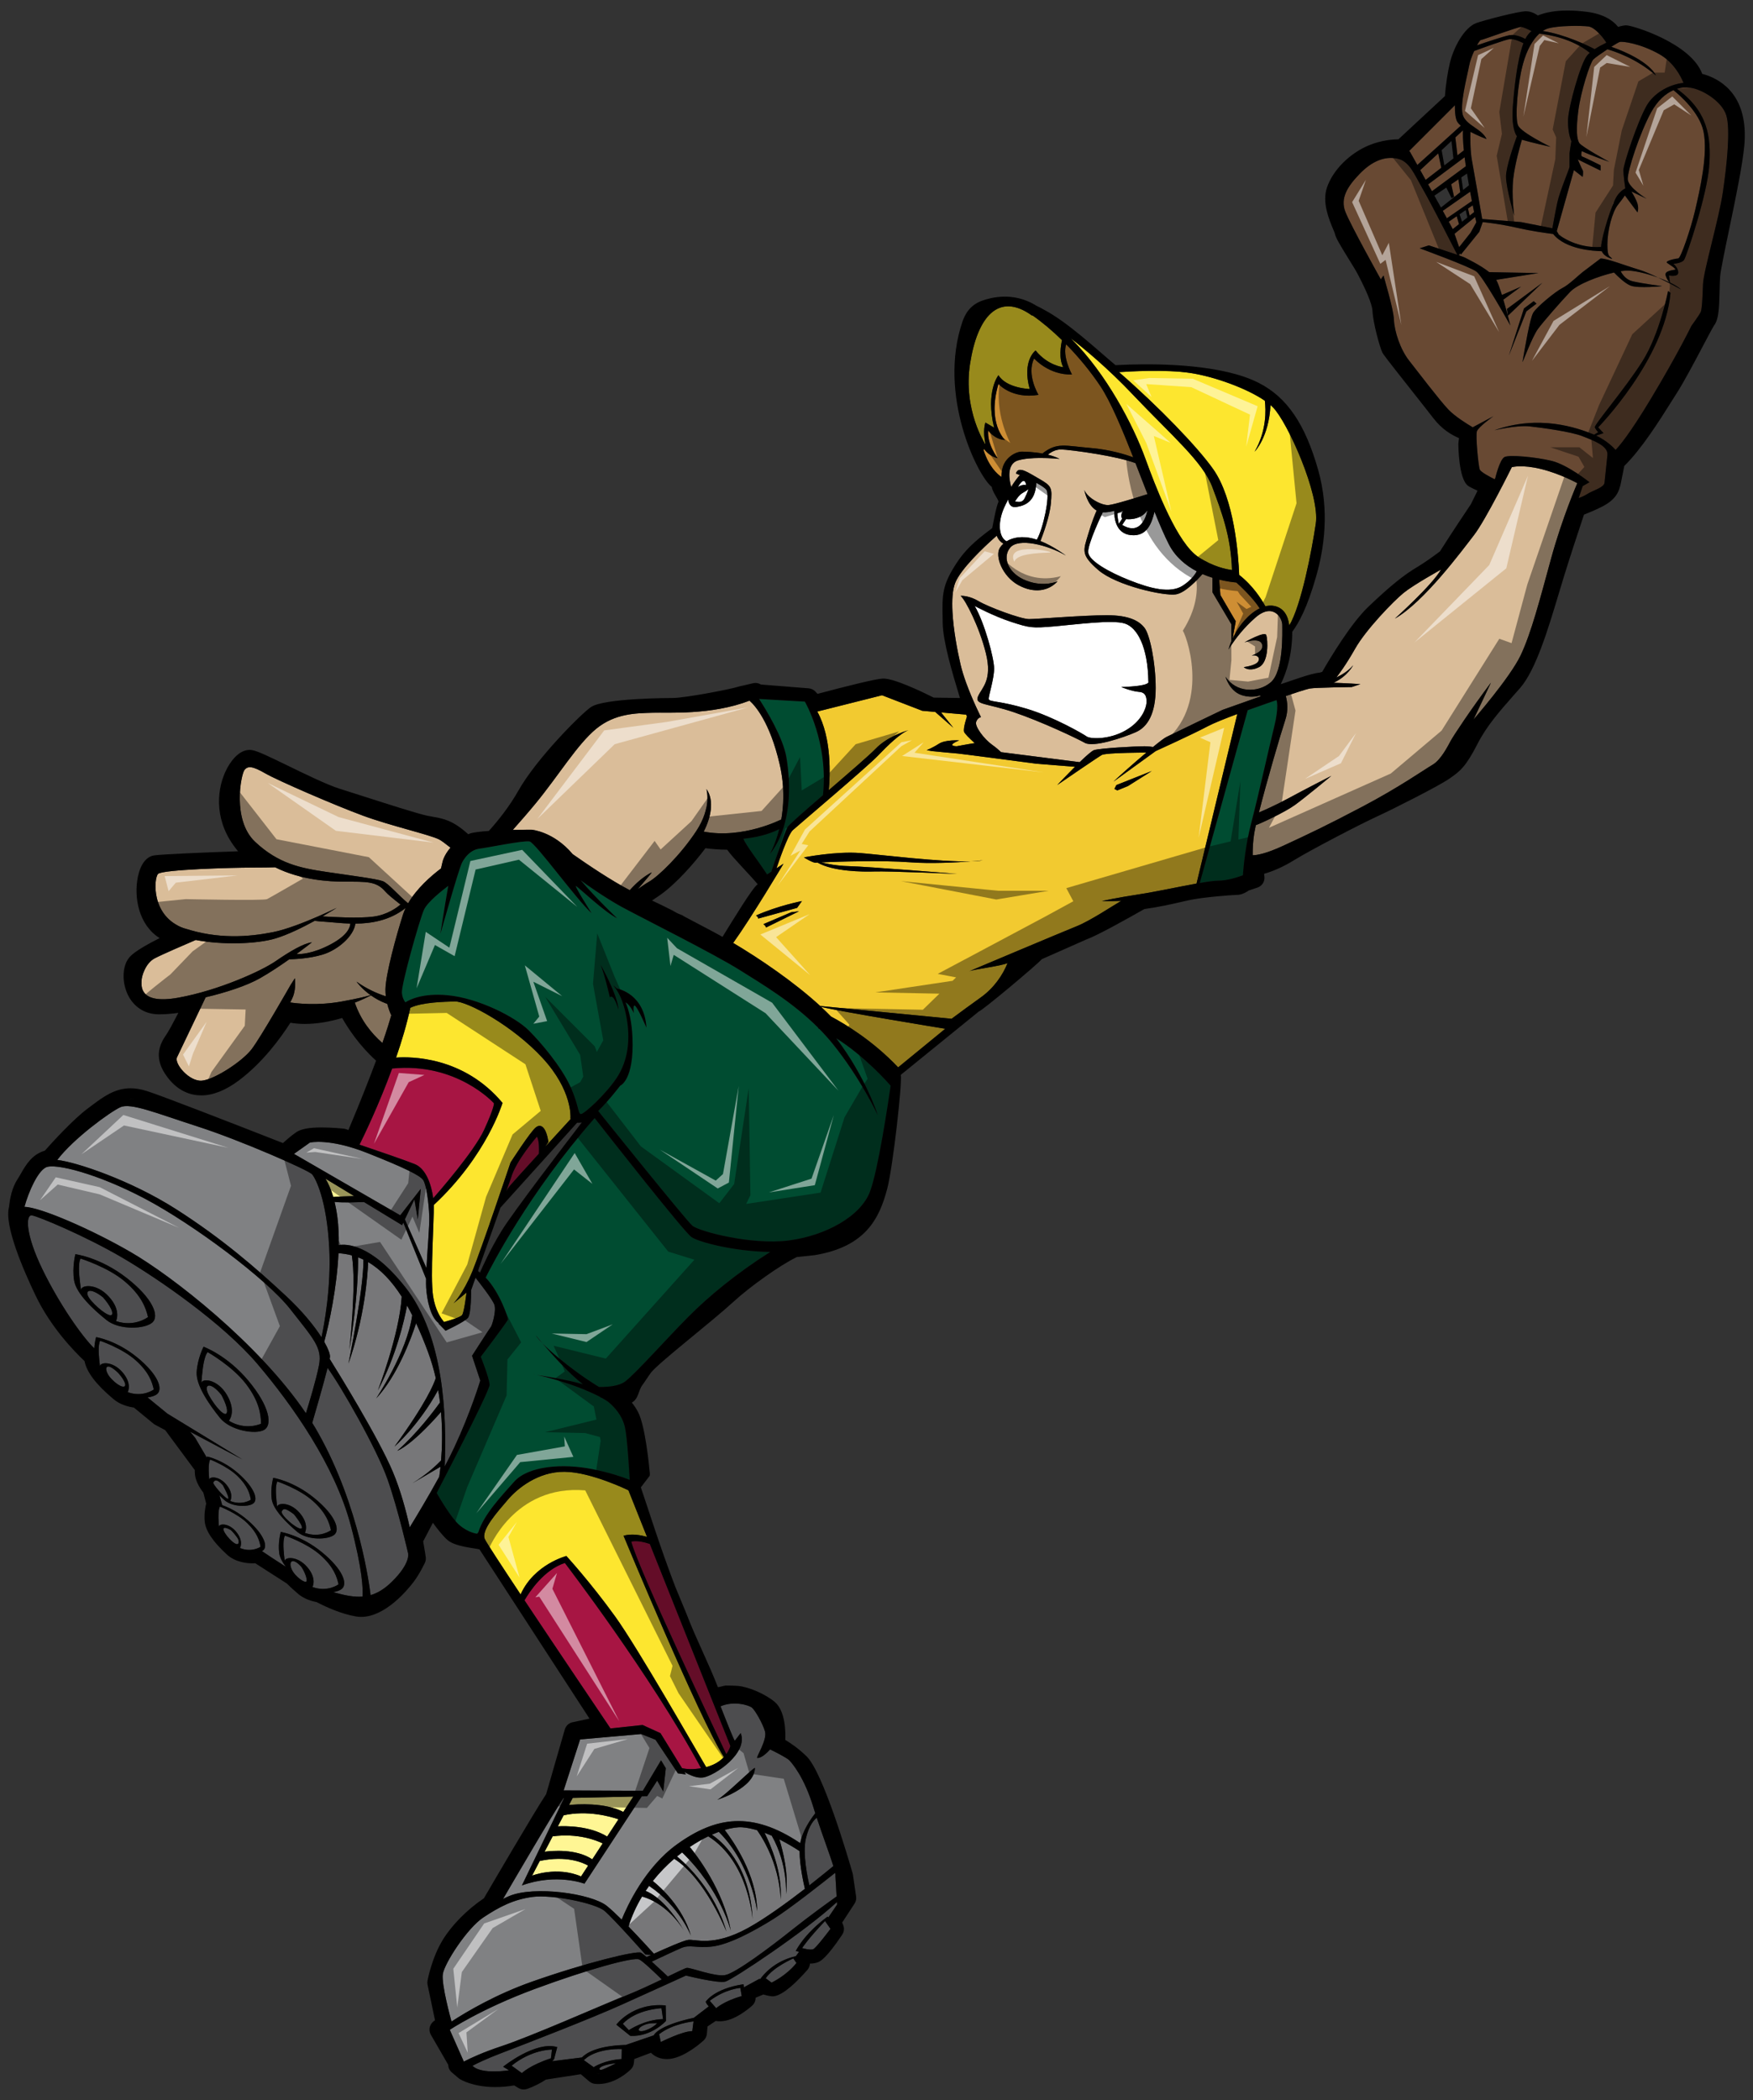 <?xml version="1.0" encoding="utf-8"?>
<!-- Generator: Adobe Illustrator 17.0.0, SVG Export Plug-In . SVG Version: 6.00 Build 0)  -->
<!DOCTYPE svg PUBLIC "-//W3C//DTD SVG 1.1//EN" "http://www.w3.org/Graphics/SVG/1.1/DTD/svg11.dtd">
<svg version="1.1" id="Layer_2" xmlns="http://www.w3.org/2000/svg" xmlns:xlink="http://www.w3.org/1999/xlink" x="0px" y="0px"
	 width="167px" height="200px" viewBox="0 0 167 200" style="enable-background:new 0 0 167 200;" xml:space="preserve">
<rect x="0" y="0" width="167" height="200" fill="#333333" stroke="none"/>
<path id="color10" style="fill:#FFF694;" d="M31.002,112.251l2.744,1.664c-0.57,0.014-1.491,0.043-1.997,0.08
	C31.529,113.244,31.267,112.677,31.002,112.251z M51.422,177.233l-0.731,1.398c0,0,2.352-0.916,4.663,0.075l0.676-1.029
	C55.537,177.396,53.97,176.689,51.422,177.233z M53.695,172.884l-0.551,1.053c0.741-0.039,3.012-0.064,4.698,0.972l1.078-1.645
	C58.152,173.002,55.974,172.385,53.695,172.884z M54.561,171.228l-0.355,0.68c0.736-0.078,3.395-0.268,5.172,0.658l0.96-1.467
	L54.561,171.228z M52.648,174.889l-0.767,1.466c0.68-0.093,3.001-0.308,4.541,0.725l0.993-1.517
	C56.794,175.261,55.053,174.572,52.648,174.889z"/>
<path id="color9" style="fill:#CE8E34;" d="M95.407,45.428c-0.408-0.273-1.192-0.978-1.705-2.544l0.039-0.132
	c0.211,0.28,0.646,0.744,1.309,0.886c0,0-1.041-1.318-0.902-2.635c0,0,0.554,0.833,1.595,0.902c0,0-1.733-1.594-0.624-5.339
	c0,0,1.249,1.456,3.813,1.04c0,0-1.177-1.941-0.415-3.466c0,0,1.387,1.594,3.605,1.525c0,0-0.942-1.695-0.555-2.875
	c1.229,1.252,2.359,2.637,3.258,3.984c0.972,1.454,2.063,4.056,3.133,6.777c-0.693-0.251-2.217-0.733-4.034-0.884
	c-2.495-0.207-3.188-0.554-4.574,0.485h0.014c-0.01,0.014-0.018,0.029-0.02,0.046c-0.854-0.159-1.67-0.184-2.005-0.184
	c-0.555,0-1.664,0.555-1.872,1.734C95.428,44.963,95.409,45.194,95.407,45.428z M120.006,57.94
	c-0.647-1.026-1.944-2.212-2.229-2.465c-0.333-0.028-0.926-0.101-1.636-0.275l0.123,1.473l1.457,2.496l-0.298,1.64
	C118.019,59.541,119,58.428,120.006,57.94z"/>
<path id="color8" style="fill:#684933;" d="M136.415,18.213c-0.12-0.219-0.241-0.437-0.361-0.653l3.472-2.585
	c0.032,0.265,0.071,0.551,0.117,0.858L136.415,18.213z M135.3,16.203c0.161,0.291,0.334,0.604,0.515,0.928l1.489-1.149l-0.29-1.374
	L135.3,16.203z M145.309,3.711c0.09-0.177,0.185-0.329,0.286-0.45c0.091-0.108,0.193-0.207,0.303-0.301
	c-0.337-0.173-0.801-0.392-0.997-0.392c-0.323,0-3.697,1.248-3.836,1.248c-0.052,0-0.193,0.199-0.359,0.5
	c0.808-0.277,2.526-0.857,3.086-0.962C144.383,3.243,145.059,3.573,145.309,3.711z M140.22,19.148
	c-0.054-0.275-0.109-0.572-0.167-0.889l-2.604,1.822c0.141,0.254,0.271,0.492,0.389,0.705L140.22,19.148z M138.645,13.088
	l0.198,1.705l0.609-0.471c-0.093-0.949-0.097-1.562-0.083-1.91L138.645,13.088z M140.432,20.197
	c-0.041-0.191-0.085-0.406-0.131-0.643l-0.45,0.308l0.152,0.676L140.432,20.197z M141.62,13.246c0,0-0.785-0.288-1.534-0.686
	c-0.017,0.488-0.037,1.804,0.148,2.766c0.194,1.019,0.789,4.494,0.966,5.53l3.702,0.294l2.985,0.589
	c0.074-0.417,0.292-1.619,0.48-2.483c0.232-1.064,1.155-3.189,1.155-3.374v-1.294c0-0.093,0.104-0.728,0.174-1.135
	c-0.229-0.541-0.343-1.299-0.312-2.1c0.047-1.202,1.155-5.223,1.803-6.055c0.067-0.086,0.157-0.176,0.263-0.267
	c-1.681-1.366-3.931-1.734-4.8-1.828c-0.641,0.577-1.205,1.58-1.564,2.882c-0.51,1.848-0.785,5.177-0.462,5.87
	c0.323,0.693,3.098,2.033,3.098,2.033s-2.024-0.458-2.739-0.68c-0.171,0.583-0.668,2.353-0.819,3.684
	c-0.186,1.618,0.092,3.56,0.092,3.56s-0.786-2.635-0.786-3.745c0-0.887,0.738-3.014,1.035-3.831
	c-0.303-0.441-0.493-1.367-0.388-2.779c0.113-1.52,0.385-4.446,1.016-6.08c-0.18-0.095-0.855-0.431-1.294-0.391
	c-0.394,0.036-2.485,0.796-3.402,1.134c-0.205,0.447-0.398,0.967-0.48,1.408c-0.186,1.017-0.971,3.882-0.556,4.807
	C139.817,11.998,141.158,12.274,141.62,13.246z M153.024,4.068c-0.135-0.278-1.025-1.457-1.698-1.547
	c-0.693-0.092-2.866-0.092-3.838,0.186c-0.173,0.05-0.345,0.132-0.515,0.242c2.115,0.338,4.202,1.345,4.944,1.731
	C152.247,4.465,152.636,4.254,153.024,4.068z M153.129,4.697c0.63,0.176,2.757,0.861,4.623,2.495c0,0-0.502-1.408-4.245-2.738
	c0.369-0.234,0.678-0.417,0.779-0.451c0.277-0.093,1.986,0.138,3.789,1.155c1.396,0.787,2.071,2.156,2.306,2.734
	c-1.51,0.167-2.877,1.071-3.508,2.165c-0.878,1.526-2.218,5.594-2.218,6.148c0,0.515,0.16,1.587,0.181,1.737
	c-0.217,0.111-0.513,0.321-0.782,0.713c-0.477,0.693-1.48,3.863-1.527,4.867c-2.275,0.139-3.807-1.001-3.998-1.152l-0.105-0.027
	c0.055,0.007,0.085,0.01,0.085,0.01l-0.2-0.343l1.633-5.806l0.831,0.647c0,0,0.094-0.508,0-0.647
	c-0.092-0.139-0.461-1.018-0.461-1.018l2.171,1.064v-0.508c0,0-1.57-0.786-1.756-0.832c-0.121-0.031-0.083-0.323-0.042-0.518
	c0.954,0.447,2.631,1.026,2.631,1.026s-2.635-1.434-2.866-1.803c-0.231-0.37-0.322-1.249-0.092-3.051
	c0.23-1.803,1.109-4.576,1.433-4.9C151.959,5.495,152.557,5.074,153.129,4.697z M148.831,22.444l-0.323-0.093
	c0,0,0.006,0.006,0.02,0.017L148.831,22.444z M164.133,18.282c-0.37,2.542-1.848,7.534-1.896,8.781
	c-0.045,1.249-0.091,2.404-0.23,2.682c-0.139,0.278-0.878,1.295-0.878,1.295s-1.294,2.681-3.883,6.979
	c-2.034,3.377-3.012,4.5-3.337,4.827c-0.232-0.259-0.862-0.89-1.856-1.362l0.71-0.229l-0.51-0.555c0,0,6.333-6.471,6.888-12.803
	l-0.23-0.185c0,0-0.786,4.068-2.449,6.702c-1.665,2.636-4.623,6.056-4.531,6.287c0.094,0.23,0.323,0.462,0.323,0.462l-0.392,0.235
	c-0.039-0.016-0.076-0.034-0.116-0.05c-1.48-0.6-5.13-1.895-9.383-0.369c0,0,2.126-0.508,3.375-0.37
	c1.247,0.138,3.929,0.508,4.992,0.924c1.062,0.417,2.495,0.924,2.402,1.803c-0.091,0.877-0.23,2.171-0.277,2.635
	c-0.046,0.462-1.109,0.739-1.617,1.063c-0.375,0.238-0.701,0.352-0.845,0.394c0.235-0.698,0.383-1.133,0.383-1.133l0.646-0.37
	c0,0-2.079-1.665-3.605-2.034c-1.525-0.369-4.021-0.6-4.483-0.369c-0.464,0.232-0.879,1.988-0.879,1.988l-0.065,0.132
	c-0.41-0.203-1.309-0.67-1.414-0.918c-0.139-0.324-0.416-3.236-0.277-3.651c0.139-0.416,1.572-1.433,1.572-1.433l-1.972,1.052
	c-0.521-0.305-1.692-1.029-2.327-1.699c-0.833-0.878-2.912-3.605-3.745-4.669c-0.832-1.063-1.387-2.772-1.434-3.882
	c-0.046-1.11-0.969-4.022-0.969-4.161c0-0.138-0.277,0.324-0.277,0.324s-2.866-5.131-3.375-6.425
	c-0.509-1.295,0.184-2.404,1.34-3.606c1.156-1.202,2.357-1.71,3.56-1.479c1.2,0.231,1.615,1.433,2.448,2.866
	c0.756,1.301,2.922,5.537,3.313,6.304c-1.004-0.344-2.712-0.897-2.712-0.897l-0.878,0.278c0,0,4.808,1.757,5.407,2.219
	c0.601,0.461,2.773,4.298,3.236,5.131c0,0-0.311-1.255-0.668-2.456l1.685-1.242l-1.821,0.792c-0.189-0.597-0.378-1.135-0.537-1.439
	l4.021-0.646l-4.694-0.089c-0.885-0.709-2.229-1.321-2.331-1.391c-0.035-0.023-0.264-0.106-0.589-0.217l0.139-0.185l0.08,0.125
	l1.757-2.172l0.323-0.925c0,0,1.525,0.139,3.327,0.554c1.243,0.287,2.64,0.486,3.387,0.581c1.176,1.469,3.854,1.624,4.627,1.637
	c0.238,0.557,1,0.74,1,0.74c-0.232-0.369-0.463-0.045-0.463-1.386c0-1.342,0.463-3.097,1.017-3.791
	c0.554-0.693,0.646-0.878,0.646-0.878l1.203,1.618c0,0,0.14-0.324,0-0.833c-0.083-0.303-0.36-0.8-0.573-1.155l1.451,0.692
	c0,0-1.756-1.063-1.803-1.849c-0.046-0.786,1.156-4.438,2.22-6.378c0.618-1.129,1.378-1.789,2.134-2.116
	c0.604,0.485,2.472,2.104,2.858,3.918c0.461,2.173-0.371,5.685-0.787,7.489c-0.415,1.803-1.387,4.622-1.617,4.622
	c-0.232,0-1.295,0.231-1.064,0.416c0.233,0.184,0.972,0.601,0.787,0.647c-0.184,0.046-1.063,0.092-0.923,0.554
	c0.013,0.045,0.026,0.088,0.044,0.129c0.107,0.278,0.258,0.452,0.329,0.525c-0.334-0.16-0.707-0.314-1.097-0.455
	c1.135,0.543,2.202,1.142,2.202,1.142c-0.227-0.215-0.607-0.446-1.067-0.669l-0.09-0.672c0,0,0.879,0.185,0.879-0.277
	s-0.462-0.832-0.462-0.832s0.786-0.046,1.017-0.369c0.229-0.323,2.218-6.24,2.403-9.013c0.182-2.725-0.129-5.137-3.076-7.28
	c0.427-0.131,0.844-0.162,1.228-0.116c1.154,0.138,3.051,1.294,3.467,2.634C164.87,12.321,164.503,15.74,164.133,18.282z
	 M146.936,26.927l-3.375,2.497l0.093,0.647L146.936,26.927z M143.745,33.861l1.665-4.206l0.971-0.739l-0.277-0.231l-0.925,0.693
	L143.745,33.861z M158.354,27.253c0,0-1.803-0.231-2.82-0.462c-0.592-0.135-0.948-0.598-1.142-0.962
	c0.166-0.026,0.315-0.045,0.449-0.055c0.71-0.05,1.973,0.246,3.115,0.661c-0.647-0.311-1.317-0.602-1.821-0.753
	c-1.387-0.418-3.006-1.065-3.653-1.065c0,0-1.34,1.017-1.71,1.294c-0.369,0.277-1.293,1.202-1.94,1.525
	c-0.648,0.323-2.45,1.802-2.773,2.358c-0.323,0.554-0.785,3.328-1.017,4.669c-0.039,0.228,0.924-2.404,1.479-3.143
	c0.555-0.74,2.126-2.543,3.051-3.513c0.719-0.754,2.722-1.509,4.188-1.851c0.371,0.384,1.071,1.056,1.59,1.251
	C156.088,27.484,158.354,27.253,158.354,27.253z M135.023,15.709c0.723-0.641,3.194-2.881,4.142-3.741
	c-0.136-0.112-0.245-0.226-0.318-0.339c-0.187-0.288-0.255-0.885-0.248-1.602l-4.36,4.359c0.038,0.02,0.066,0.04,0.078,0.061
	C134.352,14.506,134.627,15.001,135.023,15.709z M138.992,21.346l-0.218-0.751l-0.758,0.519c0.186,0.343,0.32,0.593,0.381,0.708
	L138.992,21.346z M140.093,22.167l0.55-0.995c-0.013-0.061-0.054-0.236-0.112-0.506l-1.964,1.601
	c0.126,0.36,0.309,0.889,0.439,1.271L140.093,22.167z M138.307,18.945l0.802-0.637l-0.171-1.227l-0.686,0.465l0.271,1.199
	l-0.23,0.139L138.307,18.945z"/>
<path id="color7" style="fill:#C6C7C9;" d="M42.013,134.468c0.156,1.817,0.104,3.434,0.007,4.622
	c-0.401,0.419-1.352,1.333-2.737,2.175l2.681-1.578c-0.041,0.393-0.084,0.715-0.12,0.954c-1.064,1.941-2.218,3.853-2.81,4.819
	c-0.346-1.57-0.872-3.531-1.611-5.288c-1.392-3.3-5.243-9.517-6.016-10.753c0.017-0.087,0.027-0.153,0.03-0.199
	c0.015-0.259-0.166-0.762-0.548-1.43c0.465-1.709,1.205-5.143,1.357-8.436c0.44,0.028,0.864,0.098,1.273,0.204
	c0.463,2.836-0.235,8.986-0.235,8.986c0.794-4.719,0.84-7.771,0.827-8.798c0.175,0.065,0.346,0.14,0.515,0.22
	c0.026,2.836-1.429,9.896-1.429,9.896c1.542-4.417,1.823-8.321,1.874-9.663c1.197,0.695,2.248,1.802,3.201,3.294
	c-0.229,3.652-2.272,8.925-2.272,8.925c1.741-3.281,2.505-6.613,2.78-8.084c0.166,0.297,0.332,0.606,0.493,0.929
	c-0.492,3.545-3.439,7.925-3.439,7.925c2.009-2.149,3.309-5.649,3.807-7.166c0.395,0.845,0.774,1.763,1.142,2.756
	c0.304,0.823,0.546,1.653,0.732,2.47c-0.167,0.531-0.896,2.357-3.928,6.518c0,0,2.319-2.011,4.154-5.388
	c0.072,0.4,0.131,0.798,0.178,1.188c-0.56,0.783-2.159,2.924-4.07,4.605C37.847,138.17,39.155,137.741,42.013,134.468z
	 M76.68,179.888c-1.686,1.302-3.788,2.832-5.439,3.739c-3.295,1.813-4.998,1.037-5.68,1.124c-0.436,0.056-2.112,0.792-3.267,1.315
	c-0.363-0.403-1.38-1.518-2.42-2.59c0.322-1.032,0.765-1.985,1.292-2.857c2.159,0.609,3.519,2.482,3.975,3.208
	c-1.723-2.857-3.198-3.579-3.637-3.738c0.108-0.162,0.219-0.321,0.332-0.478c2.914,1.942,3.99,4.756,3.99,4.756
	c-0.793-2.758-2.901-4.638-3.635-5.223c0.628-0.793,1.321-1.499,2.039-2.116c2.986,1.885,4.974,6.931,4.974,6.931
	c-1.124-3.944-3.85-6.445-4.707-7.153c0.163-0.135,0.326-0.261,0.489-0.385c3.698,3.589,4.637,7.471,4.637,7.471
	c-0.693-3.875-3.276-7.218-3.909-7.991c0.597-0.399,1.191-0.738,1.76-1.013c3.865,2.41,4.224,7.916,4.224,7.916
	c-0.241-5.328-3.104-7.559-3.888-8.072c0.227-0.1,0.45-0.19,0.666-0.27c3.123,3.103,3.65,7.553,3.65,7.553
	c-0.01-3.472-2.344-6.77-3.09-7.738c0.652-0.193,1.228-0.278,1.678-0.247c0.457,0.032,0.937,0.134,1.415,0.276
	c2.29,3.293,2.237,6.638,2.237,6.638c0.185-2.624-0.977-5.289-1.532-6.397c0.233,0.089,0.464,0.186,0.691,0.285
	c1.561,2.759,1.354,5.579,1.354,5.579c0.271-1.938-0.303-4.168-0.633-5.233c0.836,0.423,1.536,0.859,1.932,1.12
	C76.171,177.658,76.561,179.388,76.68,179.888z M65.311,184.115c0,0-0.059-0.109-0.172-0.289
	C65.197,183.921,65.254,184.017,65.311,184.115z"/>
<path id="color6" style="fill:#A71543;" d="M39.532,110.874c-0.817-0.336-3.504-1.259-5.281-1.859
	c0.391-0.787,1.831-3.759,3.11-7.251c6.17-0.617,9.696,3.312,9.696,3.312s0.063,0.354-0.94,2.536
	c-0.932,2.029-4.372,5.97-4.847,6.507C41.116,112.916,40.624,111.327,39.532,110.874z M51.154,108.246c0,0-2.007,2.295-2.464,3.908
	l-0.463,1.301c0.115-0.205,0.238-0.393,0.362-0.538c0.261-0.309,1.472-1.642,2.75-3.042
	C51.363,109.428,51.37,108.637,51.154,108.246z M61.216,164.284l1.706,0.777l2.056,3.339c0.399,0.086,1.007,0.143,1.809-0.002
	c-4.81-8.896-12.974-19.542-12.974-19.542c-1.975,0.632-3.355,2.714-3.845,3.554c3.274,4.92,7.571,11.283,8.191,12.203
	L61.216,164.284z M60.14,146.827c0.682,2.637,8.211,18.477,9.048,20.238c0.31-0.424,0.393-0.781,0.393-0.781l-7.675-19.24
	C60.674,146.62,60.14,146.827,60.14,146.827z"/>
<path id="color5" style="fill:#FDE62F;" d="M44.998,121.085c-0.846,2.071-1.784,3.032-1.784,3.032l1.229-1.02
	c0,0-0.211,1.822-0.415,2.134c-0.136,0.208-1.104,0.503-1.728,0.672c-0.322-0.376-0.847-1.168-1.044-2.476
	c-0.283-1.883,0.105-7.24,0.067-8.668c5.055-4.7,6.55-9.72,6.55-9.72c-3.718-4.452-8.783-4.415-10.14-4.316
	c0.538-1.56,1.024-3.187,1.357-4.743c1.131-0.536,3.222-0.576,4.247-0.603c1.18-0.031,5.503,2.3,8.347,5.381
	c2.845,3.076,2.664,5.648,2.664,5.648s-0.013,0.074,0.015,0.166c-0.492,0.538-1.43,1.562-2.411,2.634l0.294-0.461
	c-0.208-1.327-0.671-1.78-1.195-1.378c-0.524,0.405-2.413,3.349-2.413,3.349S45.844,119.016,44.998,121.085z M101.173,32.396
	c-0.905-0.884-1.855-1.689-2.796-2.347h-0.069c-3.19-2.289-5.2,0.138-5.892,4.575c-0.696,4.438,1.455,7.696,1.455,7.696
	c-0.277-1.248,0-2.08,0-2.08l0.831,0.486c-0.831-3.468,0.416-4.992,0.416-4.992c0.763,1.248,2.981,1.317,2.981,1.317
	c-0.762-2.705,0.555-3.674,0.555-3.674c1.179,1.456,2.635,1.594,2.635,1.594C100.849,34.144,101.064,32.878,101.173,32.396z
	 M121.259,38.784c-0.067-0.067-0.144-0.136-0.223-0.204c-0.158,3.079-1.512,4.433-1.512,4.433c1.159-2.001,1.078-4,0.972-4.848
	c-1.713-1.177-4.77-2.286-7.074-2.641c-2.371-0.365-5.971-0.142-6.816-0.082c3.852,3.355,7.511,7.17,8.967,9.235
	c2.014,2.852,2.402,8.138,2.479,10.077c1.31,1.022,2.126,2.313,2.493,2.987c0.289-0.072,0.577-0.087,0.852-0.029
	c0.847,0.176,1.297,0.838,1.428,1.855c1.145-1.922,2.137-7.102,2.524-9.69C125.765,47.105,122.644,40.171,121.259,38.784z
	 M107.944,37.605c-2.413-2.55-4.677-4.413-5.946-5.391c0.04,0.041,0.081,0.08,0.124,0.123c3.258,3.259,5.823,8.112,7.001,11.37
	c0.503,1.387,1.143,3.062,1.862,4.624c0.856,1.864,1.825,3.567,2.81,4.434c0.129,0.115,0.261,0.218,0.391,0.303
	c1.392,0.895,2.606,1.148,3.18,1.22c-0.091-3.202-1.006-5.571-1.863-7.876C114.601,43.984,111.62,41.487,107.944,37.605z
	 M61.638,146.371l-1.77-4.44c0,0-3.555-1.741-6.082-1.762c-2.528-0.022-4.495,1.584-5.421,2.676
	c-0.926,1.094-2.552,2.867-2.184,3.723c0.124,0.293,1.568,2.501,3.415,5.281c1.293-2.877,4.36-3.659,4.36-3.659
	s2.269,2.471,4.639,5.751c2.188,3.032,7.761,12.811,8.679,14.353c0.026-0.009,0.052-0.014,0.077-0.02
	c0.766-0.211,1.277-0.574,1.613-0.938c-2.309-3.597-9.561-21.07-9.561-21.07C60.183,146.023,61.113,146.219,61.638,146.371z"/>
<path id="color4" style="fill:#004C31;" d="M74.232,78.971c-0.376,1.488-0.885,2.363-0.885,2.363
	c2.125-2.681,1.987-6.748,1.571-9.198c-0.319-1.88-1.889-4.464-2.603-5.567l4.359,0.251c0,0,2.265,3.854,1.726,8.913
	c-1.734,1.494-3.262,2.825-3.389,3.059c-0.278,0.508-1.526,4.206-1.526,4.206l0.105-0.053c-0.173,0.114-0.361,0.237-0.557,0.366
	l0.036-0.037c-0.858-1.307-2.002-2.756-2.258-3.395C71.934,79.772,73.136,79.508,74.232,78.971z M121.604,66.68
	c0,0-1.279,0.43-2.739,0.958l-4.569,16.458c0.765-0.131,1.398-0.222,1.762-0.222c0.85,0,1.841-0.325,2.347-0.513
	c0.069-0.969,0.267-2.966,0.797-4.987c0.739-2.819,1.664-7.072,2.173-9.106C121.884,67.234,121.604,66.68,121.604,66.68z
	 M84.848,103.401c-0.231,1.604-1.194,8.062-1.973,10.101c-0.89,2.338-4.216,4.188-7.751,4.641c-3.538,0.456-8.535-0.87-9.169-1.407
	c-0.613-0.519-8.417-10.238-8.972-10.927c1.053-1.033,2.1-2.413,2.1-2.413s1.336-0.504,1.164-4.589
	c-0.064-1.521-0.338-2.599-0.656-3.35c0.473,0.295,0.793,1.044,0.793,1.044s-0.15-1.038,0.179-0.638
	c0.327,0.399,1.017,2.016,1.017,2.016c-0.198-3.185-2.608-3.693-2.817-3.731c-0.216-0.221-0.367-0.301-0.367-0.301
	s0.81,0.687,1.253,2.88c0.444,2.193,0.19,4.281-0.89,5.912c-1.079,1.631-3.125,3.472-3.42,3.464
	c-0.296-0.008-0.206-0.901-1.043-2.702c-0.837-1.801-2.694-4.041-3.944-5.282c-1.25-1.242-4.744-3.054-7.719-3.332
	c-2.329-0.22-3.586,0.398-4.02,0.676c-0.132-0.175-0.292-0.468-0.33-0.91c-0.064-0.783,1.687-6.992,2.104-7.913
	c0.325-0.72,1.722-1.829,2.315-2.275c-0.353,1.992-0.749,4.574-0.749,4.574s1.751-6.211,2.063-6.794
	c0.314-0.584,0.852-1.219,1.663-1.319c0.812-0.1,4.196-0.805,4.764-0.688c0.568,0.118,4.494,5.565,5.908,6.827
	c0,0-1.769-2.773-1.457-2.568c0.312,0.204,2.695,2.467,3.892,3.057c0,0-1.982-1.876-3.472-3.618
	c0.476,0.356,2.287,1.644,3.907,2.534c1.82,0.992,8.764,4.453,11.253,6.019c2.075,1.305,4.983,3.021,7.438,5.463l0.073,0.118
	c0.028,0.011,0.055,0.026,0.082,0.038c0.435,0.441,0.853,0.904,1.25,1.393c2.664,3.288,4.299,6.795,4.299,6.795
	s-1.111-3.55-3.91-7.253c-0.018-0.023-0.035-0.044-0.051-0.065C82.335,100.566,84.489,102.989,84.848,103.401z M57.217,91.874
	c0.412,1.015,0.88,3.108,0.88,3.108c0.395-0.392,0.819,1.178,0.819,1.178C58.866,94.788,57.217,91.874,57.217,91.874z
	 M65.882,117.821c0.618,0.43,3.915,1.36,7.499,1.408c-3.242,2.056-5.9,4.255-7.853,6.228c-2.119,2.143-4.91,5.291-5.958,6.101
	c-0.607,0.467-1.712,0.548-2.542,0.533c-0.004-0.019-0.009-0.027-0.009-0.027s-1.585-0.92-3.624-2.588
	c-0.819-0.672-1.361-1.174-1.714-1.534c0.89,1.039,2.539,2.888,3.846,3.89c-1.526-0.438-3.671-0.773-4.443-0.888
	c0.378,0.066,1.159,0.238,2.554,0.675c1.472,0.462,2.733,1.001,3.544,1.43l0.055,0.045c0,0-0.152,0.025,0.07,0.023
	c0.313,0.17,0.549,0.323,0.689,0.44c0.493,0.419,1.279,1.208,1.542,2.398c0.227,1.036,0.406,4.18,0.45,4.984
	c-0.709-0.279-1.912-0.692-3.568-1.021c-2.801-0.557-6.092-0.318-7.444,1.203c-1.191,1.342-2.883,3.111-3.406,4.805l-0.121,0.143
	c0,0-0.792-0.066-1.674-0.814c-0.78-0.658-1.92-2.616-2.176-3.065c2.231-4.301,5.076-9.884,5.04-10.319
	c-0.058-0.717-0.841-2.653-0.841-2.653s2.573-3.394,2.592-3.559c0.017-0.143-0.752-2.544-2.124-3.982
	c0.504-1.018,4.047-7.969,10.381-15.195C57.775,107.92,65.142,117.308,65.882,117.821z M51.083,130.945
	c-0.205-0.036-0.292-0.041-0.292-0.041S50.898,130.918,51.083,130.945z M51.682,127.942c-0.393-0.462-0.64-0.765-0.64-0.765
	S51.157,127.403,51.682,127.942z"/>
<path id="color3" style="fill:#F2CA30;" d="M115.041,69.175c-1.48,0.786-4.944,2.357-4.944,2.357l-4.022,2.912
	c0.058-0.085,1.713-1.574,3.134-2.772c-0.203,0.001-0.487,0.003-0.811,0.008c-1.265,0.017-3.158,0.069-3.433,0.222
	c-0.19,0.106-1.111,0.725-2.045,1.359c-1.093,0.741-2.206,1.506-2.206,1.506s0.714-0.757,1.504-1.55
	c0.063-0.063,0.127-0.127,0.19-0.191l-1.688-0.133l-1.996-0.159c0,0-7.349-0.971-7.488-0.971s-2.45-0.23-2.45-0.23l-0.508-0.093
	c0,0,0.508-0.185,1.156-0.601c0.646-0.417,1.942-0.324,1.942-0.324c-1.34,0.555-0.23,0.555-0.23,0.555s1.179-0.223,1.71-0.298
	c-0.499-0.452-0.975-0.918-1.018-1.088c-0.093-0.37,0.277-1.433,0.277-1.433s-0.021-0.067-0.063-0.191l-2.4-0.209l1.169,1.462
	l-1.727-1.511l-1.231-0.107l-3.836-1.48l-6.168,1.552c1.412,2.553,1.218,6.194,1.093,7.489c1.884-1.622,3.86-3.32,4.474-3.956
	c1.041-1.079,2.626-1.611,3.126-1.759c-0.762,0.268-1.992,1.46-2.94,2.452c-1.018,1.063-7.581,6.61-8.089,7.072
	c-0.463,0.423-1.39,3.156-1.548,3.627c0.405-0.265,0.67-0.438,0.67-0.438s-2.992,5.029-4.798,7.549
	c2.515,1.491,5.799,3.717,8.289,6.006l12.474,1.212l0.033,0.012c0.821-0.61,1.948-1.441,2.769-2.023
	c1.278-0.907,2.113-2.145,2.574-3.288c-0.656,0.294-3.249,0.592-3.668,0.783c0,0,8.859-3.735,10.246-4.29
	c1.306-0.522,3.432-1.947,4.253-2.42c-0.595,0.03-1.213,0.039-1.852,0.016c0,0,1.48-0.323,3.606-0.647
	c1.4-0.211,3.682-0.704,5.419-1.017l3.883-16.148C116.723,68.43,115.612,68.872,115.041,69.175z M72.976,88.335
	c-0.021-0.072-0.056-0.143-0.121-0.209c-0.041-0.042-0.089-0.074-0.131-0.113c1.541-0.662,2.658-1.134,2.658-1.134l0.74-0.093
	L72.976,88.335z M75.936,86.463l-3.701,1.021c-0.027-0.129-0.099-0.238-0.222-0.291c2.133-0.951,4.385-1.377,4.385-1.377
	L75.936,86.463z M92.499,82.033c-1.4,0.106-3.835,0.24-5.839,0.086c-2.536-0.195-6.95-0.061-8.431,0.013
	c0.586,0.148,1.511,0.329,2.607,0.356c1.895,0.046,10.354,0.74,10.354,0.74s-6.61-0.277-7.857-0.231
	c-1.155,0.043-3.977,0.005-5.45-0.845c-0.073,0.005-0.123,0.01-0.143,0.013c-0.278,0.046-1.156-0.508-1.156-0.508
	s3.051-0.601,5.362-0.415C83.948,81.401,89.562,82.116,92.499,82.033c0.698-0.054,1.141-0.1,1.141-0.1
	C93.339,81.988,92.949,82.02,92.499,82.033z M107.46,74.861l-1.018,0.416l-0.277-0.139l0.185-0.369l3.376-1.34L107.46,74.861z
	 M78.215,95.889c1.871,0.461,11.835,2.089,11.835,2.089l-4.494,3.68c-0.01-0.012-0.014-0.026-0.024-0.038
	c-2.369-2.488-4.952-4.059-6.368-4.811C78.866,96.502,78.545,96.195,78.215,95.889z"/>
<path id="color2" style="fill:#808183;" d="M30.924,108.362c-0.107-0.002-0.213-0.003-0.32-0.003c0.012,0,0.023-0.001,0.035-0.001
	C30.735,108.358,30.829,108.36,30.924,108.362z M40.59,121.785l-2.166-5.35l-0.118,0.247l-3.628-2.203
	c-0.728,0.016-1.884,0.087-2.802-0.012c0.105,0.438,0.197,0.926,0.269,1.475c0.106,0.829,0.141,1.724,0.125,2.639
	c0.715-0.127,3.056-0.139,6.322,3.982c3.74,4.714,3.963,12.359,3.774,17.104c0.34-0.644,0.656-1.27,0.926-1.85
	c1.561-3.346,2.462-6.336,2.462-6.336l-0.785-2.362c0,0,1.715-2.667,1.805-2.772c0.089-0.105,0.533-1.487,0.319-2.092
	c-0.182-0.517-1.429-2.113-1.795-2.571l-0.418,1.18c0,0,0.022,2.26-0.307,2.649c-0.329,0.388-2.129,1.224-2.129,1.224l-0.68-0.696
	c0,0,0.019-0.005,0.053-0.016c-0.79-0.526-1.146-2.193-1.221-3.399C40.584,122.394,40.584,122.107,40.59,121.785z M19.783,128.773
	c0,0-0.183,0.14-0.354,0.908c-0.169,0.769-0.242,2.046-0.242,2.046c0.034-0.49,1.54-0.42,2.449,1.153
	c0.912,1.574,0.17,2.431,0.17,2.431c1.616,0.977,3.062,0.28,3.062,0.28c-0.017-0.861-0.147-2.1-1.437-3.79
	C22.143,130.111,19.783,128.773,19.783,128.773z M11.888,122.042c-1.622-1.375-4.213-2.178-4.213-2.178s-0.149,0.175-0.149,0.965
	c-0.003,0.787,0.2,2.051,0.2,2.051c-0.073-0.488,1.415-0.743,2.64,0.601c1.227,1.343,0.685,2.337,0.685,2.337
	c1.788,0.606,3.051-0.384,3.051-0.384C13.901,124.597,13.509,123.415,11.888,122.042z M19.918,132.913
	c0.61,1.106,1.561,2.123,1.697,1.613c0.133-0.509-0.533-1.688-0.533-1.688C20.009,131.507,19.309,131.811,19.918,132.913z
	 M8.693,123.88c0.833,0.947,1.98,1.738,2.003,1.212c0.02-0.526-0.881-1.534-0.881-1.534C8.481,122.487,7.862,122.931,8.693,123.88z
	 M27.789,149.46c0.323,0.727,1.435,1.489,1.433,1.061c-0.001-0.425-0.41-1.196-0.554-1.347
	C27.824,148.277,27.468,148.732,27.789,149.46z M30.518,148.098c-1.289-1.146-3.374-1.849-3.374-1.849s-0.126,0.14-0.141,0.777
	c-0.017,0.64,0.124,1.667,0.124,1.667c-0.051-0.396,1.161-0.572,2.129,0.539c0.967,1.112,0.508,1.908,0.509,1.909
	c1.438,0.527,2.483-0.251,2.483-0.251C32.102,150.209,31.808,149.243,30.518,148.098z M36.924,140.902
	c-1.004-2.867-4.43-8.882-5.717-10.621c-0.396,1.564-1.19,4.306-1.462,5.23c0.191,0.306,0.374,0.612,0.546,0.921
	c3.984,7.043,4.945,14.882,5.012,15.485c0.67-0.194,1.33-0.592,2.029-1.276c1.792-1.755,1.55-2.686,1.55-2.686
	S37.952,143.834,36.924,140.902z M26.842,143.93c-0.171,0.31,1.333,1.644,1.81,1.655s-0.655-1.372-0.655-1.372
	C27.194,143.623,27.013,143.62,26.842,143.93z M20.954,143.487c0,0-0.102,0.107-0.136,0.609c-0.035,0.503,0.042,1.316,0.042,1.316
	c-0.026-0.313,0.932-0.411,1.659,0.496c0.726,0.907,0.34,1.52,0.34,1.52c1.115,0.464,1.964-0.115,1.964-0.115
	c-0.092-0.541-0.294-1.312-1.271-2.258C22.574,144.109,20.954,143.487,20.954,143.487z M29.797,142.943
	c-1.288-1.148-3.373-1.849-3.373-1.849s-0.124,0.14-0.139,0.777c-0.015,0.638,0.124,1.665,0.124,1.665
	c-0.051-0.394,1.161-0.571,2.128,0.54c0.967,1.114,0.509,1.91,0.509,1.91c1.439,0.526,2.482-0.251,2.482-0.251
	C31.381,145.054,31.086,144.088,29.797,142.943z M33.411,145.259c1.116,4.195,1.178,6.086,1.13,6.797
	c-0.808,0.063-1.657-0.109-2.634-0.376c-0.053-0.017-0.107-0.032-0.162-0.05c0.351-0.058,0.646-0.164,0.818-0.307
	c0.582-0.485,0.104-1.864-1.904-3.5c-2.006-1.637-3.91-1.923-3.91-1.923s-0.288,0.999-0.148,2.026
	c0.056,0.404,0.295,0.848,0.624,1.288c-0.964-0.608-1.801-1.173-2.267-1.488c0.037-0.018,0.068-0.038,0.097-0.061
	c0.475-0.362,0.144-1.466-1.384-2.819c-0.979-0.869-1.939-1.3-2.504-1.497l-0.26-0.935c0.156,0.16,0.312,0.306,0.458,0.44
	c0.743,0.677,2.29,0.693,2.765,0.33c0.476-0.363,0.144-1.466-1.384-2.821c-1.527-1.355-3.018-1.646-3.018-1.646
	s-0.011,0.037-0.029,0.099l-1.108-1.879l-0.481-0.583c2.169,1.155,4.801,2.556,4.981,2.638l-5.646-3.444l-0.02-0.023l-0.057-0.025
	l-1.427-0.872l-1.883-1.54c0.392-0.054,0.721-0.164,0.907-0.321c0.582-0.484,0.103-1.862-1.903-3.498s-3.91-1.923-3.91-1.923
	s-0.13,0.457-0.172,1.069c-1.13-1.083-3.314-4.189-4.925-7.499c-1.657-3.405-1.613-5.246-1.016-5.164
	c0.599,0.085,5.115,1.975,8.596,4.015c3.48,2.043,9.6,6.26,12.905,10.154C27.846,133.814,31.891,139.546,33.411,145.259z
	 M12.057,121.699c-2.523-1.956-4.876-2.253-4.876-2.253s-0.324,1.24-0.121,2.502c0.202,1.263,1.869,2.797,3.098,3.779
	c1.229,0.98,3.646,0.848,4.349,0.231C15.211,125.344,14.579,123.657,12.057,121.699z M23.669,131.505
	c-2.045-2.451-4.279-3.246-4.279-3.246s-0.582,1.142-0.655,2.416c-0.074,1.276,1.227,3.134,2.217,4.357
	c0.989,1.221,3.378,1.606,4.198,1.156C25.968,135.74,25.714,133.957,23.669,131.505z M29.941,142.669
	c-2.007-1.636-3.91-1.923-3.91-1.923s-0.286,0.998-0.146,2.026c0.141,1.026,1.464,2.304,2.44,3.123
	c0.977,0.819,2.939,0.756,3.522,0.272C32.427,145.681,31.947,144.304,29.941,142.669z M27.252,123.432
	c1.579,1.471,2.695,2.86,3.375,3.93c0.233-1.082,0.94-4.733,0.735-8.564c-0.246-4.571-1.294-6.55-1.622-6.95
	c-0.328-0.398-6.826-3.242-10.869-4.549c-4.045-1.306-6.42-2.29-7.402-1.85c-0.978,0.442-4.475,2.992-6.014,5.021
	c1.822,0.21,6.98,1.917,11.343,4.705C21.162,117.966,24.376,120.75,27.252,123.432z M40.085,113.226l-0.285,2.909l-0.32-1.909
	l-0.912,1.905l2.059,4.645c0.09-1.773,0.296-4.006,0.267-4.929c-0.044-1.308-0.283-3.025-0.582-3.461
	c-0.296-0.434-1.699-1.139-5.328-2.578c-3.627-1.438-5.46-0.991-5.46-0.991l-1.518,1.076l10.125,5.853L40.085,113.226z
	 M22.683,146.584c-0.118-0.251-0.621-0.826-0.712-0.876c-1.269-0.682-0.513,0.537,0.156,1.104S22.802,146.836,22.683,146.584z
	 M21.593,141.427c0.727,0.908,0.34,1.521,0.34,1.521c1.115,0.463,1.963-0.117,1.963-0.117c-0.093-0.542-0.294-1.313-1.271-2.258
	c-0.977-0.946-2.596-1.567-2.596-1.567s-0.104,0.107-0.139,0.61c-0.032,0.501,0.045,1.315,0.045,1.315
	C19.908,140.618,20.868,140.52,21.593,141.427z M21.676,142.733c0.339,0.136-0.45-1.293-0.45-1.293
	c-0.666-0.714-0.82-0.391-0.907-0.251C20.232,141.327,21.337,142.596,21.676,142.733z M29.144,134.592
	c0.261-0.835,0.982-3.208,1.244-4.564c0.321-1.668-0.465-2.456-2.738-5.351c-2.271-2.896-9.259-8.091-13.82-10.504
	c-4.56-2.411-8.612-3.423-9.462-2.992c-0.788,0.401-1.626,2.279-2.037,3.752c1.551,0.047,6.412,2.166,10.114,4.309
	C16.357,121.503,24.602,127.897,29.144,134.592z M12.918,129.543c-1.289-1.145-3.374-1.847-3.374-1.847s-0.125,0.138-0.139,0.776
	c-0.018,0.638,0.124,1.666,0.124,1.666c-0.052-0.396,1.161-0.571,2.127,0.54c0.968,1.11,0.51,1.907,0.51,1.907
	c1.438,0.528,2.482-0.251,2.482-0.251C14.501,131.653,14.206,130.689,12.918,129.543z M11.243,130.736
	c-1.317-1.268-1.413-0.226-0.622,0.594c0.789,0.82,1.403,0.917,1.301,0.466C11.819,131.345,11.243,130.736,11.243,130.736z
	 M57.001,197.494c0.055,0,0.108-0.013,0.163-0.017c-0.13,0.01-0.26,0.019-0.394,0.004C56.848,197.489,56.924,197.494,57.001,197.494
	z M47.186,197.783c0.173,0,0.369-0.017,0.557-0.028c-0.218,0.014-0.438,0.027-0.636,0.026
	C47.135,197.781,47.159,197.783,47.186,197.783z M77.151,186.023c0.046,0,0.087-0.005,0.13-0.009
	c-0.049,0.004-0.098,0.007-0.151,0.007C77.137,186.021,77.144,186.023,77.151,186.023z M68.577,191.519c0.012,0,0.024,0,0.035,0
	c-0.083,0.002-0.157-0.009-0.231-0.018C68.445,191.509,68.506,191.519,68.577,191.519z M63.516,195.118
	c0.015,0,0.03-0.001,0.045-0.001c-0.116,0.003-0.206-0.023-0.301-0.044C63.343,195.091,63.417,195.118,63.516,195.118z
	 M12.431,104.63c-0.024,0-0.046,0.005-0.07,0.005c0.134-0.003,0.276,0.012,0.418,0.024C12.662,104.648,12.542,104.63,12.431,104.63z
	 M24.049,147.904c0.179,0,0.35-0.014,0.501-0.042c-0.16,0.03-0.342,0.042-0.531,0.04C24.029,147.902,24.04,147.904,24.049,147.904z
	 M59.236,195.145c0,0-1.977-0.101-3.251,0.759l-0.37,0.295l0.943,0.675c0,0,0.993-0.671,2.657-0.775L59.236,195.145z
	 M72.945,188.407l0.559,0.413c0,0,1.39-0.64,2.371-1.868l-0.299-0.436C75.577,186.517,73.676,187.33,72.945,188.407z
	 M61.547,193.347c0.795-0.296,1.059-0.678,1.059-0.678c-0.291,0.057-0.728-0.071-1.357,0.242
	C60.618,193.226,60.751,193.642,61.547,193.347z M76.414,185.529c0,0,0.772,0.231,1.06,0.107c0.285-0.12,1.644-1.936,1.644-1.936
	l-0.522-0.744C76.966,184.664,76.414,185.529,76.414,185.529z M59.603,190.064c1.143-0.458,2.393-1.042,3.444-1.546
	c-0.558-0.549-1.765-1.715-2.154-1.906c-0.513-0.253-4.843,0.924-9.966,2.821c-5.123,1.898-8.078,3.881-8.078,3.881l1.338,3.027
	c0.613-0.319,1.792-0.873,3.581-1.466C50.545,193.959,57.128,191.055,59.603,190.064z M58.691,196.5
	c-1.92,0.191-1.742,0.768-1.296,0.599C57.842,196.932,58.691,196.5,58.691,196.5z M67.874,185.38
	c-1.557,0.191-2.116-0.22-2.972,0.146c-0.64,0.274-2.114,0.968-2.811,1.297c0.576,0.518,1.227,1.13,1.53,1.417
	c0.942-0.454,1.637-0.793,1.797-0.821c0.356-0.063,2.664,0.863,3.665,0.682s4.337-2.685,6.398-4.332
	c1.576-1.256,3.43-2.595,4.22-3.155l-0.116-1.97c0.017-0.049,0.009-0.145-0.02-0.283c-1.151,0.918-4.337,3.431-5.904,4.412
	C71.728,183.98,69.433,185.187,67.874,185.38z M62.952,194.477c0,0,2.11-1.06,2.997-1.033l0.121-0.93c0,0-1.984,0.197-3.277,1.221
	L62.952,194.477z M67.613,190.551l0.615,0.703c0,0,0.763-0.685,2.429-1.15l-0.128-0.777
	C70.53,189.326,69.125,189.409,67.613,190.551z M48.492,180.582c-0.192,0.082-0.38,0.172-0.568,0.268
	c0.659-1.129,4.935-8.45,5.759-9.603l0.054-0.001l-4.016,8.316c3.313-1.192,5.955-0.162,5.955-0.162l5.458-8.319l0.513-0.012
	l0.96-1.488l0.577,1.034l0.244-2.216l-0.455-0.751l-1.73,2.899l-7.546-0.035l1.568-4.852l5.827-0.514l1.357,0.544l2.133,3.201
	l0.762,0.101l-0.145-0.235c0.51,0.306,1.191,0.611,1.776,0.529c1.103-0.157,4.336-2.326,3.587-4.232L70,165.788
	c-0.094-0.1-0.626-1.413-1.357-3.283c1.28-0.558,2.722-0.104,2.999,0.132c0.282,0.238,1.006,1.46,1.236,2.26
	c0.229,0.801-0.88,2.497-0.743,2.52c0.319,0.053,0.848-0.374,1.226-0.809c0.336,0.161,1.595,0.784,1.843,1.047
	c0.288,0.306,1.413,1.622,2.266,4.406c0.063,0.206,0.129,0.416,0.197,0.628c-0.363,0.459-1.223,1.641-1.433,2.847
	c-4.584-3.084-8.064-2.54-11.751,0.12c-3.046,2.198-4.734,5.867-5.258,7.162c-0.526-0.523-1.023-0.99-1.408-1.301
	C56.341,180.329,50.868,179.567,48.492,180.582z M68.331,171.405c0,0,3.519-1.078,3.589-3.018
	C71.928,168.156,69.055,171.05,68.331,171.405z M75.814,185.808c0,0,0.126,0.036,0.313,0.077L75.82,186.3
	c-2.049,0.467-3.109,1.772-3.415,2.209l-0.047-0.056l-1.491,0.813l-0.039-0.292c-2.851,0.432-3.602,1.674-3.602,1.674
	s0.083,0.219,0.294,0.438l-1.419,1.083c-3.502,0.763-3.824,1.675-3.824,1.675l-2.715,0.93l0.002-0.018
	c-2.717,0.08-3.761,0.807-4.129,1.193l-2.83,0.354c0.122-0.125,0.181-0.199,0.181-0.199l0.299-1.142
	c-2.084-0.614-5.158,1.869-5.158,1.869l0.566,0.341c-0.797,0.11-2.762,0.298-3.485-0.429c0.511-0.273,1.347-0.669,2.65-1.169
	c2.607-1.002,8.456-3.255,11.587-4.661c3.131-1.406,6.102-2.766,6.102-2.766s3.048,0.767,3.753,0.577
	c0.693-0.186,7.636-4.795,10.63-7.579l0.015,0.239l-0.833,1.229c-0.037-0.054-0.068-0.084-0.088-0.07
	C76.538,184.239,75.814,185.808,75.814,185.808z M63.442,192.469l-0.023-1.475c-3.141-0.298-4.703,1.83-4.703,1.83l1.335,1.071
	C62.09,193.99,63.442,192.469,63.442,192.469z M49.717,197.438c0,0,0.758-0.751,2.769-1.41l0.097-0.827c0,0-1.905-0.039-3.843,1.53
	L49.717,197.438z M50.672,188.731c5.1-1.797,9.987-2.986,10.399-2.759c0.093,0.051,0.287,0.204,0.524,0.411
	c0.125-0.057,0.271-0.124,0.434-0.198l-0.551-0.05c0,0-3.001-3.392-3.883-4.14c-0.881-0.747-5.018-1.585-6.867-1.335
	c-1.849,0.252-3.169,0.95-4.693,1.961c-1.523,1.011-3.706,4.373-3.85,5.398c-0.139,0.988,0.758,4.259,0.828,4.507
	C44.472,191.577,47.25,189.938,50.672,188.731z M76.77,175.105c-0.333,1.429,0.182,3.796,0.337,4.451
	c1.051-0.822,1.894-1.513,2.283-1.836c-0.329-1.065-1.009-2.862-1.581-4.597C77.615,173.262,77.081,173.752,76.77,175.105z
	 M59.331,192.741l0.576,0.608c0,0,1.457-1.004,3.258-1.056l-0.151-1.035C63.014,191.259,60.628,191.356,59.331,192.741z"/>
<path id="color1" style="fill:#DABD99;" d="M38.607,86.502c0.006,0.005,0.013,0.01,0.018,0.015
	c-0.086,0.186-0.167,0.373-0.228,0.565c-0.657,2.059-1.646,5.659-1.679,7.135c-0.005,0.231,0.013,0.455,0.039,0.671
	c-0.893-0.29-1.849-0.724-2.795-1.398c0,0,0.456,0.652,1.338,1.285c-0.371,0.118-1.15,0.318-2.771,0.611
	c-2.273,0.41-4.215,0.189-4.883,0.087c0.125-0.24,0.214-0.429,0.261-0.55c0.324-0.832,0.185-1.757,0.185-1.757l-0.415,0.648
	c0,0-2.821,4.945-3.698,6.102c-0.877,1.156-3.558,2.912-4.76,3.005c-1.202,0.092-2.635-1.618-2.358-2.22
	c0.229-0.492,2.08-4.361,2.732-5.721c1.94-0.455,3.933-1.108,5.172-1.813c0.954-0.542,1.946-1.205,2.788-1.803
	c0.323-0.005,1.9-0.049,3.222-0.462c1.416-0.442,2.916-1.731,3.081-2.936C35.361,87.953,37.116,87.671,38.607,86.502z
	 M36.784,95.569c-0.565-0.211-1.048-0.489-1.446-0.771c-0.309,0.158-0.849,0.419-1.537,0.693c0.563,1.648,1.542,2.888,2.627,3.844
	c0.428-1.229,0.693-2.089,0.849-2.641c-0.123-0.263-0.272-0.646-0.388-1.097C36.854,95.587,36.818,95.582,36.784,95.569z
	 M71.403,66.729c-3.639,1.401-7.778,1.107-9.241,1.151c-1.525,0.046-3.559,0.046-5.362,1.525c-1.803,1.479-3.605,4.483-5.778,7.118
	c-0.676,0.82-1.436,1.691-2.169,2.517c0.732-0.017,1.382-0.022,1.772-0.022c0,0,2.105,0.153,3.93,2.328
	c1.379,0.966,3.683,2.524,5.441,3.433c0.619-0.687,1.294-1.285,2.075-1.692c0.108-0.057-0.514,0.662-1.316,1.599
	c0.33-0.241,0.719-0.508,1.085-0.72c0.878-0.508,2.958-2.497,4.484-4.808c1.525-2.31,0.971-4.021,0.971-4.021
	c0.799,1.126,0.399,2.794-0.257,4.063c3.719,0.72,7.373-1.15,7.373-1.15l-0.022,0.218c0.279-1.45,0.383-3.335-0.115-5.488
	C73.332,68.72,71.904,67.167,71.403,66.729z M34.567,77.679c-2.635-0.971-8.089-3.328-9.292-4.021
	c-1.201-0.693-1.663-0.739-1.987-0.324c-0.324,0.416-1.202,4.761,1.017,6.841s4.299,2.497,6.794,2.866
	c2.497,0.369,4.715,0.646,5.363,0.878c0.516,0.185,1.5,1.36,2.418,2.113c0.801-1.395,2.154-2.587,3.134-3.325
	c0.117-0.562,0.183-0.788,0.24-0.925c0.141-0.356,0.374-0.717,0.66-1.052c-0.481-0.385-0.879-0.681-1.089-0.786
	C40.9,79.482,37.202,78.649,34.567,77.679z M26.247,91.548c1.34-0.925,2.68-1.711,3.466-1.803c0,0-0.592,0.476-1.466,1.118
	c0.344,0.018,1.53-0.005,3.269-0.933c1.667-0.888,1.85-1.688,1.856-1.971c-0.882-0.023-1.648-0.123-2.18-0.155
	c-0.614-0.038-0.988-0.075-1.217-0.105c-1.133,0.621-2.54,1.317-3.729,1.677c-1.711,0.516-4.952,0.649-7.603,0.147
	c-0.882,0.378-3.201,1.377-3.907,1.748c-0.878,0.461-1.249,1.71-1.249,2.126S13.163,95.708,17,95.015
	C20.837,94.321,24.906,92.472,26.247,91.548z M17.554,88.404c3.191,1.064,6.149,0.832,8.461,0.37
	c1.291-0.258,3.027-0.948,4.311-1.508l0.034-0.017c0,0,0.003,0,0.004,0c0.995-0.435,1.706-0.786,1.706-0.786
	s-0.541,0.348-1.345,0.812c0.943,0.063,3.482,0.206,4.857,0.021c1.323-0.179,2.229-0.854,2.572-1.151
	c-0.667-0.525-1.206-0.953-1.463-1.252c-0.833-0.971-1.757-0.925-3.882-0.925c-1.425,0-4.156-0.147-6.596-1.369
	c-0.447,0.014-1.193,0.028-2.233,0.028c-1.803,0-8.504,0.185-8.921,0.601C14.642,83.643,14.366,87.341,17.554,88.404z
	 M146.843,44.677c-1.849-0.462-2.819-0.185-2.819-0.185s-2.496,5.038-3.605,6.471c-1.11,1.433-4.761,6.379-7.534,7.951
	c0,0,3.559-3.19,4.392-4.669c0,0-2.59,1.433-3.559,2.219c-0.972,0.787-3.605,3.513-4.622,5.316
	c-0.853,1.512-1.573,2.468-1.785,2.739c0.569-0.27,1.179-0.652,1.6-1.167c0,0-0.534,1.061-1.871,1.673
	c1.073,0.031,2.564,0.13,2.564,0.13l-0.831,0.277c0,0-3.468,0.046-3.975,0.139c-0.385,0.069-1.689,0.508-2.307,0.719
	c0.152,0.551,0.254,1.368-0.052,2.286c-0.429,1.289-1.773,5.875-2.508,8.802c0.431-0.182,1.617-0.698,2.832-1.361
	c1.525-0.832,4.067-2.127,4.067-2.127s-2.449,2.034-3.467,2.773c-0.944,0.687-3.281,1.771-3.723,1.922
	c-0.07,0.319-0.126,0.592-0.16,0.805c-0.112,0.694-0.146,1.416-0.144,2.062c0.391-0.003,1.253-0.136,2.918-0.907
	c2.496-1.155,4.16-1.941,7.58-3.745c3.42-1.803,5.87-3.513,6.655-3.976c0.787-0.462,1.433-1.757,1.711-2.265
	c0.277-0.508,1.895-2.958,3.836-5.546l-1.662,3.513c0,0,3.467-3.976,4.484-6.101c1.016-2.127,1.849-5.363,2.912-9.245
	c1.061-3.882,2.493-7.165,2.493-7.165S148.691,45.139,146.843,44.677z M120.091,66.321l-3.62,1.284c0,0-4.621,2.219-5.36,2.588
	c-0.207,0.103-0.685,0.471-1.268,0.949c-0.171-0.029-0.365-0.048-0.565-0.059c-0.081-0.005-0.162-0.012-0.246-0.012
	c-0.787,0-4.253,0.184-4.808,0.369c-0.21,0.07-0.763,0.562-1.368,1.146l-4.014-0.51l-3.47-0.441c-0.209-0.2-0.498-0.451-0.855-0.704
	c-0.785-0.554-1.665-1.756-1.525-2.172c0.139-0.416,0.463-0.461,0.463-0.461s-0.8-1.576-1.418-3.279
	c-0.208-0.575-0.396-1.165-0.524-1.713c-0.309-1.324-0.683-3.296-0.774-5.024c-0.059-1.109-0.002-2.12,0.267-2.789
	c0.547-1.345,2.741-3.398,3.658-4.216c0.12-0.107,0.224-0.199,0.293-0.259c0.148,0.4,0.412,0.629,0.637,0.758
	c-0.131,0.117-0.244,0.248-0.335,0.389c-0.51,0.786,0.231,2.726,1.757,3.559c1.524,0.832,2.912,0.554,3.743-0.37
	c0,0-1.249,0.601-2.959-0.046c-1.711-0.646-2.357-2.172-1.571-3.143c0.785-0.971,3.56-0.278,5.315,0.74c0,0-1.172-0.879-2.424-1.381
	c0.22-0.555,0.875-2.299,0.991-3.565c0.139-1.526,0.092-1.664-1.11-2.358c-0.485-0.281-0.899-0.533-1.239-0.691
	c-0.502-0.233-0.841-0.257-0.979,0.184c0,0,0.144,0.057,0.368,0.152c-0.271,0.307-0.552,0.696-0.818,1.128
	c-0.13-0.445-0.547-2.166,0.658-2.528c0.584-0.175,1.376-0.227,2.097-0.229c0.993-0.003,1.854,0.089,1.854,0.089
	c-0.333-0.176-0.723-0.307-1.12-0.405c0.05-0.036,0.102-0.071,0.151-0.107c0.016-0.01,0.024-0.026,0.028-0.042h0.039
	c0,0,0.415-0.346,1.04-0.346c0.345,0,1.87,0.169,3.505,0.448c1.309,0.224,2.687,0.517,3.589,0.852
	c0.274,0.702,0.546,1.401,0.813,2.092c0.111,0.288,0.225,0.579,0.335,0.862c-0.744,0.238-3.166,1-3.711,1.04
	c-0.649,0.046-1.988-0.647-2.313-1.433c0,0,0.264,1.445,1.178,1.955c-0.138,0.306-0.459,1.069-0.807,2.251
	c-0.463,1.571-0.74,1.942,0.97,3.421c1.711,1.479,6.288,2.497,7.396,2.311c0.888-0.148,2.071-1.42,2.509-1.922
	c0.004-0.004,0.009-0.01,0.011-0.013c0.321,0.14,0.641,0.255,0.948,0.352v1.375l1.804,3.05v1.629
	c-0.11,0.262-0.205,0.53-0.278,0.797c0,0,0.095-0.166,0.278-0.441v0.025l0.006-0.034c0.386-0.576,1.159-1.62,2.281-2.601
	c1.665-1.457,2.564,0,2.564,0.693s0.139,4.438-1.109,5.478c-1.246,1.04-3.328,0.971-4.299-0.555c0,0,0.348,1.318,1.457,1.733
	c0.478,0.179,1.16,0.267,1.851,0.062L120.091,66.321z M119.871,62.981c-0.207,0.416-1.387,0.556-1.387,0.556s0.485,0.486,1.456,0
	c0.971-0.486,0.833-2.635,0.693-3.051c-0.138-0.416-2.08,0.693-2.08,0.693c1.525-0.485,1.805,0.07,1.665,0.555
	c-0.14,0.486-1.249,0.762-0.902,0.693C119.664,62.357,120.079,62.566,119.871,62.981z M110.097,65.525
	c0-2.404-0.555-5.084-1.063-5.731c-0.508-0.648-1.434-1.203-3.604-1.203c-2.174,0-6.611,0.369-7.398,0.369
	c-0.785,0-3.883-1.155-4.808-1.709c-0.795-0.478-1.486-0.509-1.662-0.509c-0.029,0-0.047,0-0.047,0
	c0.006,0.005,0.019,0.023,0.026,0.03c0.44,0.392,1.741,2.881,2.376,5.424c0.646,2.588-0.37,3.281-0.74,4.113
	c-0.369,0.833,0.833,0.647,3.422,1.526c2.589,0.878,5.917,2.45,6.748,2.912c0.833,0.462,3.699-0.508,4.854-1.016
	C109.356,69.223,110.097,67.929,110.097,65.525z"/>
<path id="fill" style="fill:#FFFFFF;" d="M96.829,48.282c0.848-0.133,1.825-0.526,1.892-2.301c0.455,0.243,0.845,0.491,0.975,0.684
	c0.358,0.541-0.333,3.752-0.924,4.731c-0.125-0.041-0.248-0.079-0.371-0.109c-1.025-0.256-1.896-0.112-2.503,0.262
	c-0.685-0.315-0.907-1.642-0.271-3.128c0.126-0.293,0.271-0.583,0.423-0.858C96.079,47.882,96.225,48.378,96.829,48.282z
	 M97.754,46.202c0,0-0.095-1.017-0.787,0.186C96.969,46.388,97.338,46.109,97.754,46.202z M107.137,59.377
	c-1.202-0.369-4.576,0.093-6.704,0.278c-2.125,0.185-2.355,0.139-4.067-0.416c-1.71-0.554-3.512-1.527-3.512-1.527
	c0.925,1.572,1.849,4.946,1.849,5.963s-0.555,2.634-0.508,2.912c0.046,0.277,1.063,0.138,3.651,0.924s5.361,2.403,5.685,2.634
	c0.323,0.23,2.081,0.324,3.652-0.554c1.571-0.879,1.987-2.126,2.033-2.588c0.045-0.462,0-1.063-0.692-1.109
	c-0.694-0.046-1.71-0.462-1.71-0.462c2.912-0.092,2.587-0.508,2.587-0.508C109.354,61.596,108.339,59.748,107.137,59.377z
	 M97.615,47.45c0.277-0.554,0.369-0.877,0.369-0.877s-0.139,0.139-0.554,0.369c-0.416,0.23-0.738,0.833-0.738,0.833
	C96.83,47.728,97.338,48.006,97.615,47.45z M105.057,48.792c0,0-1.479,3.051-1.386,3.836c0.093,0.786,1.942,1.849,3.929,2.635
	c1.988,0.786,3.883,1.294,5.084,0.509c0.796-0.52,1.166-1.059,1.325-1.365c-1.041-0.544-2.04-1.362-2.664-2.587
	c-0.415-0.813-0.873-1.883-1.359-3.085c-0.254,0.979-0.639,2.391-2.247,2.23c-1.492-0.15-1.6-1.713-1.586-2.313
	C105.759,48.754,105.384,48.813,105.057,48.792z M109.308,48.606c-0.692,1.017-2.033,0.832-2.033,0.832l-0.369,0.555
	C108.893,51.194,109.308,48.606,109.308,48.606z M106.444,48.884c0,0.324,0.138,1.017,0.138,1.017l0.323-0.509
	c-0.23-0.324,0.094-0.74,0.094-0.74L106.444,48.884z"/>
<path id="outline" d="M92.499,82.033c-1.4,0.106-3.835,0.24-5.839,0.086c-2.536-0.195-6.95-0.061-8.431,0.013
	c0.586,0.148,1.511,0.329,2.607,0.356c1.895,0.046,10.354,0.74,10.354,0.74s-6.61-0.277-7.857-0.231
	c-1.155,0.043-3.977,0.005-5.45-0.845c-0.073,0.005-0.123,0.01-0.143,0.013c-0.278,0.046-1.156-0.508-1.156-0.508
	s3.051-0.601,5.362-0.415C83.948,81.401,89.562,82.116,92.499,82.033z M72.724,88.013c0.042,0.039,0.09,0.071,0.131,0.113
	c0.065,0.066,0.1,0.137,0.121,0.209l3.146-1.549l-0.74,0.093C75.382,86.878,74.266,87.351,72.724,88.013z M106.165,75.138
	l0.277,0.139l1.018-0.416l2.266-1.433l-3.376,1.34L106.165,75.138z M72.235,87.484l3.701-1.021l0.462-0.647
	c0,0-2.253,0.426-4.385,1.377C72.136,87.247,72.208,87.356,72.235,87.484z M143.561,29.423l0.093,0.647l3.282-3.143L143.561,29.423z
	 M166.174,13.84c-0.162,1.849-0.853,5.162-1.462,8.085c-0.417,2.004-0.812,3.897-0.847,4.463c-0.026,0.41-0.037,0.867-0.048,1.323
	c-0.041,1.692-0.084,2.679-0.509,3.262c-0.125,0.178-0.635,1.142-1.084,1.992c-0.798,1.51-1.79,3.389-2.488,4.478
	c-0.15,0.235-0.32,0.504-0.506,0.8c-1.139,1.811-2.832,4.505-4.492,6.133c-0.12,0.618-0.254,1.3-0.322,1.62
	c-0.177,0.813-0.431,1.542-1.754,2.235c-0.556,0.291-1.243,0.578-1.766,0.784c-0.561,1.687-1.296,3.922-1.865,5.755
	c-0.167,0.537-0.341,1.116-0.521,1.718c-1.03,3.431-2.196,7.32-3.699,9.039l-0.548,0.621c-1.414,1.605-2.637,2.99-3.522,4.725
	c-1.096,2.144-1.663,2.597-2.65,3.272l-0.074,0.05c-0.995,0.682-5.227,2.826-6.802,3.55c-1.735,0.797-6.424,3.245-7.889,4.149
	c-1.003,0.62-1.975,1.063-2.901,1.325c0.017,0.152,0.028,0.239,0.029,0.241c0.066,0.471-0.212,0.923-0.664,1.073l-0.822,0.273
	c-0.413,0.285-0.792,0.424-1.153,0.424c-0.323,0-2.833,0.179-4.257,0.445c-0.283,0.053-0.631,0.133-1.034,0.226
	c-0.896,0.205-2.109,0.483-3.509,0.677c-1.717,0.977-4.524,2.54-5.493,2.883c-0.289,0.128-2.226,0.981-4.277,1.891
	c-0.376,0.47-5.753,4.971-5.985,4.971c-0.008,0-5.343,4.335-7.446,6.044c0.157,0.703-0.746,8.762-1.286,10.824
	c-0.754,2.883-2.078,5.536-6.889,6.344c-0.053,0.01-1.67,0.175-1.722,0.183c-1.608,0.77-4.495,2.84-6.003,4.225
	c-2.122,1.95-6.968,5.684-7.866,6.742c-0.132,0.157-0.699,1.034-0.816,1.179c-0.436,0.542-0.368,1.338-1.039,1.716
	c0.23,0.284,0.429,0.586,0.595,0.905c0.682,1.302,1.05,5.082,1.118,5.826c0.007,0.078,0.005,0.157-0.007,0.235l-0.847,1.106
	c0.69,2.02,1.817,5.648,3.263,9.427l1.088,2.63c0.908,2.38,2.089,4.649,2.991,6.979c0.063,0,0.667-0.162,0.733-0.162
	c0.481,0,0.872,0.012,1.166,0.035c1.032,0.088,2.641,0.788,3.514,1.528c1.033,0.875,1.036,2.909,1.002,3.618
	c0.563,0.334,1.287,0.838,2.028,1.56c1.569,1.525,3.932,9.553,4.39,11.145c0.013,0.043,0.021,0.086,0.027,0.13l0.304,2.074
	c0.035,0.237-0.018,0.48-0.149,0.681l-1.176,1.8c0.06,0.146,0.099,0.25,0.102,0.259c0.114,0.3,0.077,0.635-0.102,0.9
	c-1.533,2.288-2.092,2.528-2.274,2.607c-0.225,0.097-0.486,0.145-0.8,0.145c-0.01,0.219-0.094,0.433-0.243,0.602
	c-0.946,1.079-2.268,2.39-3.19,2.509c-0.042,0.004-0.083,0.007-0.125,0.007c-0.038,0-0.077-0.002-0.115-0.006
	c-0.046-0.006-0.373-0.047-0.762-0.169l-0.736,0.306c0.005,0.28-0.111,0.552-0.32,0.744c-0.27,0.246-1.685,1.478-3.033,1.502
	c-0.006,0-0.048,0-0.055,0c-0.134,0-0.267-0.01-0.397-0.03l-0.779,0.521l-0.063,0.704c-0.022,0.244-0.135,0.473-0.317,0.639
	c-0.17,0.155-1.704,1.525-3.095,1.733c-0.12,0.02-0.234,0.029-0.336,0.031c-0.009,0-0.063,0.001-0.073,0.001
	c-0.599,0-1.117-0.212-1.507-0.6l-1.59,0.599l-0.037,0.373c-0.022,0.227-0.121,0.436-0.281,0.598
	c-0.143,0.144-1.444,1.406-3.1,1.406c-0.11,0-0.222-0.005-0.334-0.018c-0.196-0.021-0.382-0.101-0.533-0.229l-0.811-0.688
	l-3.316,0.513c-0.55,0.36-1.147,0.658-1.78,0.885c-0.108,0.039-0.22,0.058-0.332,0.058c-0.177,0-0.353-0.048-0.508-0.142
	l-0.409-0.245c-0.614,0.104-1.215,0.155-1.793,0.155c-2.125,0-3.277-0.695-3.401-0.774c-0.038-0.023-0.074-0.051-0.108-0.08
	l-0.634-0.538c-0.215-0.183-0.339-0.449-0.346-0.729l-1.652-2.859c-0.25-0.434-0.136-0.984,0.265-1.283c0,0,0.044-0.033,0.129-0.095
	l-0.71-3.388c-0.026-0.124-0.028-0.252-0.005-0.377c0.016-0.089,0.405-2.2,1.477-3.932c0.868-1.403,2.314-2.857,3.896-3.925
	c0.85-1.456,4.77-8.16,5.932-9.92l1.775-6.157c0.111-0.384,0.443-0.663,0.841-0.706l1.51-0.326L45.68,147.56
	c-0.511-0.133-2.288-0.247-3.038-0.884c-0.413-0.35-0.942-1.016-1.402-1.648c-0.372,0.712-0.69,1.317-0.927,1.769
	c0.165,0.9,0.242,1.475,0.246,1.501c0.025,0.187-0.004,0.376-0.084,0.546c-0.02,0.044-0.497,1.058-1.087,1.834
	c-0.592,0.776-2.698,3.311-4.977,3.311c-0.164,0-0.326-0.014-0.482-0.039c-1.419-0.232-2.92-0.928-3.769-1.371
	c-0.698-0.131-1.297-0.395-1.743-0.77c-0.409-0.345-0.776-0.681-1.093-1l-3.002-1.927c-0.087,0.005-0.176,0.008-0.266,0.008
	c-0.456,0-1.602-0.08-2.42-0.823c-1.352-1.234-2.05-2.273-2.135-3.177c-0.065-0.686,0.053-1.329,0.142-1.694l-0.269-1.036
	c-0.491-0.644-0.752-1.22-0.8-1.75c-0.013-0.132-0.019-0.268-0.019-0.406l-2.813-3.798l-0.964-0.516
	c-0.057-0.03-0.11-0.066-0.16-0.107l-1.857-1.526c-0.601-0.088-1.343-0.301-1.942-0.802c-1.658-1.389-2.563-2.574-2.764-3.627
	c-1.092-1.03-3.236-3.276-4.645-6.203c-1.182-2.46-3.036-6.742-2.548-8.485c0.077-0.791,0.286-1.858,0.828-2.668
	c0.108-0.163,0.211-0.342,0.315-0.525c0.445-0.774,1.04-1.81,2.263-2.157c0.737-0.828,2.718-3,4.107-4.032l0.323-0.241
	c1.144-0.858,2.225-1.67,3.737-1.67c0.495,0,1.003,0.085,1.552,0.26c1.345,0.425,7.595,2.85,12.971,4.956
	c0.321-0.294,0.784-0.697,1.241-1.017c0.465-0.325,1.219-0.47,2.444-0.47c1.033,0,2.037,0.107,2.079,0.111
	c0.071,0.008,0.141,0.022,0.208,0.045l0.263,0.089c1.158-2.751,2.01-4.921,2.634-6.606c-1.603-1.452-2.666-3.066-3.228-4.063
	c-1.269,0.376-2.46,0.566-3.552,0.566c-0.481,0-0.943-0.038-1.383-0.112c-0.89,1.393-2.627,3.798-4.941,5.519
	c-1.25,0.928-2.444,1.398-3.549,1.398c-0.962,0-2.341-0.359-3.456-2.069c-1.074-1.647-0.449-2.897,0.113-3.694
	c0.187-0.265,0.605-1.022,1.162-2.095c-0.682,0.09-1.291,0.137-1.791,0.137L15.045,96.6c-1.252-0.025-2.294-0.696-2.856-1.839
	c-0.573-1.165-0.552-2.658,0.05-3.474c0.147-0.198,0.535-0.726,2.97-1.943c-0.007-0.005-0.014-0.009-0.021-0.014
	c-1.985-1.251-2.454-3.9-2.05-5.834c0.25-1.196,0.801-1.916,1.551-2.03c0.714-0.106,4.886-0.287,7.992-0.391
	c-0.166-0.197-0.323-0.4-0.471-0.61c-1.851-2.631-1.529-5.458-0.61-7.229c0.284-0.546,1.064-1.817,2.18-1.817
	c0.087,0,0.171,0.008,0.253,0.023c0.546,0.104,1.546,0.584,3.415,1.493c1.653,0.805,3.711,1.806,4.923,2.187
	c0.598,0.188,1.349,0.428,2.16,0.688c2.336,0.749,5.245,1.681,6.165,1.877c0.209,0.044,0.402,0.078,0.584,0.109
	c0.958,0.166,1.872,0.335,3.327,1.656c0.045-0.019,0.091-0.044,0.136-0.061c0.314-0.116,1.01-0.197,1.827-0.253
	c0.942-1.043,1.994-2.386,2.815-3.84c1.737-3.077,6.008-7.353,6.921-7.963c1.274-0.849,7.493-0.858,7.757-0.858
	c1.214,0,5.573-0.848,6.211-1.06c0.112-0.037,0.228-0.065,0.351-0.086l1.117-0.261c0.075-0.017,0.15-0.026,0.224-0.026
	c0.186,0,0.366,0.053,0.521,0.149l4.55,0.362c0.236,0.019,0.458,0.122,0.624,0.29c0.075,0.077,0.149,0.156,0.222,0.238
	c2.551-0.679,5.468-1.419,6.193-1.455c0.016-0.001,0.067-0.002,0.085-0.002c1.036,0,3.563,1.199,4.791,1.814l2.499,0.037
	c-0.736-2.409-1.615-5.364-1.646-7.132l-0.007-0.42c-0.046-2.319-0.062-3.187,1.372-5.362c1.063-1.611,2.41-2.535,3.354-3.268
	c0.151-0.733,0.364-1.995,0.603-2.523c-0.055-0.269-0.603-0.963-0.648-1.404c-1.346-1.035-5.166-8.745-2.797-15.716
	c0.543-1.6,1.596-2,2.679-2.245c0.459-0.103,0.919-0.155,1.367-0.155c1.338,0,2.361,0.461,3,0.865
	c0.246,0.116,0.493,0.245,0.709,0.371c2.253,1.177,4.953,3.714,6.832,5.291c0.11-0.003,0.63-0.035,1.398-0.058
	c-0.059,0-0.117,0-0.176,0.001c0.06,0,0.121-0.004,0.181-0.004c0.027,0,0.053,0,0.08,0.001c2.763-0.077,8.7-0.026,12.172,1.753
	c2.663,1.364,4.403,3.879,5.65,8.284c1.11,3.917,0.549,7.515-0.164,10.039c-0.885,3.132-1.69,4.543-2.305,5.376
	c0,2.907-0.971,4.698-1.097,4.992c1.002-0.321,2.866-1.036,3.702-1.102c0.083-0.022,0.167-0.046,0.248-0.072
	c0.792-1.377,2.743-4.623,4.402-6.205c2.048-1.951,3.354-3.012,4.661-3.786c0.71-0.42,1.607-1.073,2.156-1.485
	c1.066-1.691,2.682-4.1,2.947-4.495l0.635-1.288c-0.668-0.295-0.833-0.414-0.907-0.466c-0.912-0.65-0.923-3.912-0.923-3.945
	c0-0.106,0.01-0.262,0.064-0.59c-0.707-0.307-1.621-0.827-2.449-1.907c-0.41-0.536-1.195-1.528-2.01-2.559
	c-2.453-3.104-2.747-3.495-2.85-3.7c-0.222-0.44-0.886-2.805-0.936-3.959c-0.015-0.335-0.218-1.239-1.413-3.513
	c-0.164-0.313-0.512-0.873-0.847-1.414c-0.897-1.453-1.246-2.041-1.323-2.435c-0.026-0.091-0.088-0.229-0.159-0.4
	c-0.4-0.957-1.069-2.559-0.6-3.964c0.561-1.683,2.201-3.318,4.08-4.069c1.122-0.45,2.167-0.534,2.732-0.54l4.433-4.119
	c0.082-1.182,0.289-2.41,0.473-3.163c0.365-1.509,1.366-3.349,2.5-3.785c0.597-0.229,3.994-1.129,4.744-1.129
	c0.373,0,0.751,0.134,1.132,0.401C147.283,1.158,148.235,1,149.341,1c0.571,0,1.189,0.043,1.836,0.127
	c1.639,0.212,2.509,0.851,2.97,1.433c0.484-0.147,0.698-0.147,0.787-0.147c0.586,0,6.154,1.695,7.229,4.622
	c0.113,0.028,0.224,0.06,0.334,0.096C164.047,7.638,166.586,9.184,166.174,13.84z M157.752,7.191
	c-1.866-1.634-3.993-2.318-4.623-2.495c-0.572,0.377-1.17,0.798-1.34,0.968c-0.323,0.324-1.202,3.097-1.433,4.9
	c-0.23,1.802-0.14,2.681,0.092,3.051c0.231,0.369,2.866,1.803,2.866,1.803s-1.677-0.58-2.631-1.026
	c-0.041,0.195-0.079,0.487,0.042,0.518c0.186,0.046,1.756,0.832,1.756,0.832v0.508l-2.171-1.064c0,0,0.369,0.879,0.461,1.018
	c0.094,0.139,0,0.647,0,0.647l-0.831-0.647l-1.633,5.806l0.2,0.343c0,0-0.03-0.003-0.085-0.01l0.105,0.027
	c0.191,0.152,1.723,1.291,3.998,1.152c0.048-1.004,1.051-4.174,1.527-4.867c0.27-0.392,0.565-0.602,0.782-0.713
	c-0.02-0.15-0.181-1.222-0.181-1.737c0-0.554,1.34-4.623,2.218-6.148c0.631-1.094,1.998-1.998,3.508-2.165
	c-0.234-0.578-0.909-1.947-2.306-2.734c-1.803-1.017-3.512-1.248-3.789-1.155c-0.102,0.034-0.41,0.217-0.779,0.451
	C157.25,5.784,157.752,7.191,157.752,7.191z M146.974,2.949c2.115,0.338,4.202,1.345,4.944,1.731
	c0.329-0.214,0.718-0.425,1.107-0.611c-0.135-0.278-1.025-1.457-1.698-1.547c-0.693-0.092-2.866-0.092-3.838,0.186
	C147.315,2.757,147.143,2.838,146.974,2.949z M140.706,4.316c0.808-0.277,2.526-0.857,3.086-0.962
	c0.591-0.11,1.268,0.219,1.518,0.357c0.09-0.177,0.185-0.329,0.286-0.45c0.091-0.108,0.193-0.207,0.303-0.301
	c-0.337-0.173-0.801-0.392-0.997-0.392c-0.323,0-3.697,1.248-3.836,1.248C141.014,3.815,140.872,4.014,140.706,4.316z M139.4,11.073
	c0.417,0.925,1.758,1.201,2.22,2.173c0,0-0.785-0.288-1.534-0.686c-0.017,0.488-0.037,1.804,0.148,2.766
	c0.194,1.019,0.789,4.494,0.966,5.53l3.702,0.294l2.985,0.589c0.074-0.417,0.292-1.619,0.48-2.483
	c0.232-1.064,1.155-3.189,1.155-3.374v-1.294c0-0.093,0.104-0.728,0.174-1.135c-0.229-0.541-0.343-1.299-0.312-2.1
	c0.047-1.202,1.155-5.223,1.803-6.055c0.067-0.086,0.157-0.176,0.263-0.267c-1.681-1.366-3.931-1.734-4.8-1.828
	c-0.641,0.577-1.205,1.58-1.564,2.882c-0.51,1.848-0.785,5.177-0.462,5.87c0.323,0.693,3.098,2.033,3.098,2.033
	s-2.024-0.458-2.739-0.68c-0.171,0.583-0.668,2.353-0.819,3.684c-0.186,1.618,0.092,3.56,0.092,3.56s-0.786-2.635-0.786-3.745
	c0-0.887,0.738-3.014,1.035-3.831c-0.303-0.441-0.493-1.367-0.388-2.779c0.113-1.52,0.385-4.446,1.016-6.08
	c-0.18-0.095-0.855-0.431-1.294-0.391c-0.394,0.036-2.485,0.796-3.402,1.134c-0.205,0.447-0.398,0.967-0.48,1.408
	C139.769,7.283,138.985,10.148,139.4,11.073z M136.054,17.56c0.12,0.216,0.241,0.434,0.361,0.653l3.227-2.38
	c-0.046-0.307-0.085-0.593-0.117-0.858L136.054,17.56z M137.304,15.981l-0.29-1.374l-1.714,1.596
	c0.161,0.291,0.334,0.604,0.515,0.928L137.304,15.981z M137.597,15.754l0.863-0.666l-0.185-1.657l-0.937,0.871L137.597,15.754z
	 M139.37,12.413l-0.725,0.676l0.198,1.705l0.609-0.471C139.36,13.373,139.356,12.76,139.37,12.413z M139.211,16.898l0.175,1.19
	l0.555-0.441c-0.063-0.353-0.127-0.727-0.189-1.117L139.211,16.898z M136.649,18.636c0.216,0.389,0.428,0.771,0.626,1.128
	l1.833-1.456l-0.171-1.227l-0.686,0.465l0.271,1.199l-0.23,0.139l-0.509-1.019L136.649,18.636z M137.448,20.081
	c0.141,0.254,0.271,0.492,0.389,0.705l2.383-1.639c-0.054-0.275-0.109-0.572-0.167-0.889L137.448,20.081z M139.85,19.862
	l0.152,0.676l0.429-0.341c-0.041-0.191-0.085-0.406-0.131-0.643L139.85,19.862z M139.631,20.01l-0.584,0.4l0.234,0.705l0.509-0.407
	L139.631,20.01z M138.017,21.114c0.186,0.343,0.32,0.593,0.381,0.708l0.595-0.477l-0.218-0.751L138.017,21.114z M138.566,22.266
	c0.126,0.36,0.309,0.889,0.439,1.271l1.087-1.371l0.55-0.995c-0.013-0.061-0.054-0.236-0.112-0.506L138.566,22.266z M134.238,14.386
	c0.038,0.02,0.066,0.04,0.078,0.061c0.035,0.059,0.311,0.553,0.707,1.262c0.723-0.641,3.194-2.881,4.142-3.741
	c-0.136-0.112-0.245-0.226-0.318-0.339c-0.187-0.288-0.255-0.885-0.248-1.602L134.238,14.386z M106.605,35.442
	c3.852,3.355,7.511,7.17,8.967,9.235c2.014,2.852,2.402,8.138,2.479,10.077c1.31,1.022,2.126,2.313,2.493,2.987
	c0.289-0.072,0.577-0.087,0.852-0.029c0.847,0.176,1.297,0.838,1.428,1.855c1.145-1.922,2.137-7.102,2.524-9.69
	c0.416-2.773-2.704-9.706-4.09-11.093c-0.067-0.067-0.144-0.136-0.223-0.204c-0.158,3.079-1.512,4.433-1.512,4.433
	c1.159-2.001,1.078-4,0.972-4.848c-1.713-1.177-4.77-2.286-7.074-2.641C111.051,35.16,107.451,35.382,106.605,35.442z
	 M117.722,59.169l-0.298,1.64c0.596-1.268,1.576-2.38,2.582-2.869c-0.647-1.026-1.944-2.212-2.229-2.465
	c-0.333-0.028-0.926-0.101-1.636-0.275l0.123,1.473L117.722,59.169z M101.998,32.214c0.04,0.041,0.081,0.08,0.124,0.123
	c3.258,3.259,5.823,8.112,7.001,11.37c0.503,1.387,1.143,3.062,1.862,4.624c0.856,1.864,1.825,3.567,2.81,4.434
	c0.129,0.115,0.261,0.218,0.391,0.303c1.392,0.895,2.606,1.148,3.18,1.22c-0.091-3.202-1.006-5.571-1.863-7.876
	c-0.9-2.426-3.882-4.923-7.558-8.805C105.531,35.055,103.267,33.192,101.998,32.214z M106.999,48.652l-0.555,0.232
	c0,0.324,0.138,1.017,0.138,1.017l0.323-0.509C106.675,49.068,106.999,48.652,106.999,48.652z M106.905,49.993
	c1.988,1.201,2.402-1.387,2.402-1.387c-0.692,1.017-2.033,0.832-2.033,0.832L106.905,49.993z M106.152,48.652
	c-0.394,0.102-0.769,0.161-1.096,0.139c0,0-1.479,3.051-1.386,3.836c0.093,0.786,1.942,1.849,3.929,2.635
	c1.988,0.786,3.883,1.294,5.084,0.509c0.796-0.52,1.166-1.059,1.325-1.365c-1.041-0.544-2.04-1.362-2.664-2.587
	c-0.415-0.813-0.873-1.883-1.359-3.085c-0.254,0.979-0.639,2.391-2.247,2.23C106.246,50.815,106.139,49.252,106.152,48.652z
	 M93.871,42.32c-0.277-1.248,0-2.08,0-2.08l0.831,0.486c-0.831-3.468,0.416-4.992,0.416-4.992c0.763,1.248,2.981,1.317,2.981,1.317
	c-0.762-2.705,0.555-3.674,0.555-3.674c1.179,1.456,2.635,1.594,2.635,1.594c-0.44-0.827-0.225-2.093-0.116-2.575
	c-0.905-0.884-1.855-1.689-2.796-2.347h-0.069c-3.19-2.289-5.2,0.138-5.892,4.575C91.72,39.062,93.871,42.32,93.871,42.32z
	 M95.407,45.428c0.002-0.234,0.021-0.465,0.059-0.68c0.208-1.18,1.317-1.734,1.872-1.734c0.335,0,1.15,0.025,2.005,0.184
	c0.002-0.017,0.01-0.032,0.02-0.046h-0.014c1.386-1.039,2.079-0.693,4.574-0.485c1.817,0.151,3.341,0.633,4.034,0.884
	c-1.07-2.721-2.161-5.323-3.133-6.777c-0.898-1.347-2.029-2.732-3.258-3.984c-0.388,1.18,0.555,2.875,0.555,2.875
	c-2.219,0.069-3.605-1.525-3.605-1.525c-0.762,1.525,0.415,3.466,0.415,3.466c-2.563,0.416-3.813-1.04-3.813-1.04
	c-1.109,3.745,0.624,5.339,0.624,5.339c-1.041-0.069-1.595-0.902-1.595-0.902c-0.139,1.317,0.902,2.635,0.902,2.635
	c-0.662-0.142-1.098-0.606-1.309-0.886l-0.039,0.132C94.215,44.451,94.999,45.155,95.407,45.428z M96.692,47.774
	c0.138-0.047,0.646,0.231,0.923-0.324c0.277-0.554,0.369-0.877,0.369-0.877s-0.139,0.139-0.554,0.369
	C97.015,47.172,96.692,47.774,96.692,47.774z M97.754,46.202c0,0-0.095-1.017-0.787,0.186
	C96.969,46.388,97.338,46.109,97.754,46.202z M96.049,47.564c-0.151,0.276-0.297,0.565-0.423,0.858
	c-0.636,1.486-0.413,2.813,0.271,3.128c0.607-0.375,1.478-0.519,2.503-0.262c0.123,0.03,0.246,0.068,0.371,0.109
	c0.591-0.979,1.282-4.191,0.924-4.731c-0.13-0.193-0.52-0.441-0.975-0.684c-0.066,1.775-1.044,2.168-1.892,2.301
	C96.225,48.378,96.079,47.882,96.049,47.564z M91.512,63.306c0.129,0.548,0.316,1.138,0.524,1.713
	c0.618,1.703,1.418,3.279,1.418,3.279s-0.324,0.046-0.463,0.461c-0.14,0.416,0.74,1.618,1.525,2.172
	c0.357,0.253,0.646,0.504,0.855,0.704l3.47,0.441l4.014,0.51c0.605-0.585,1.158-1.077,1.368-1.146
	c0.555-0.185,4.021-0.369,4.808-0.369c0.084,0,0.165,0.007,0.246,0.012c0.2,0.011,0.395,0.03,0.565,0.059
	c0.583-0.478,1.061-0.846,1.268-0.949c0.739-0.37,5.36-2.588,5.36-2.588l3.62-1.284l-0.035-0.087
	c-0.69,0.205-1.373,0.117-1.851-0.062c-1.109-0.416-1.457-1.733-1.457-1.733c0.971,1.525,3.053,1.595,4.299,0.555
	c1.248-1.04,1.109-4.784,1.109-5.478c0-0.693-0.899-2.15-2.564-0.693c-1.122,0.981-1.896,2.025-2.281,2.601l-0.006,0.034v-0.025
	c-0.184,0.274-0.278,0.441-0.278,0.441c0.073-0.268,0.168-0.536,0.278-0.797v-1.629l-1.804-3.05v-1.375
	c-0.308-0.097-0.627-0.212-0.948-0.352c-0.002,0.003-0.007,0.009-0.011,0.013c-0.438,0.502-1.621,1.774-2.509,1.922
	c-1.107,0.185-5.685-0.832-7.396-2.311c-1.71-1.479-1.433-1.85-0.97-3.421c0.348-1.182,0.669-1.946,0.807-2.251
	c-0.914-0.509-1.178-1.955-1.178-1.955c0.325,0.786,1.664,1.479,2.313,1.433c0.545-0.04,2.967-0.802,3.711-1.04
	c-0.11-0.283-0.224-0.574-0.335-0.862c-0.268-0.691-0.539-1.39-0.813-2.092c-0.902-0.335-2.28-0.628-3.589-0.852
	c-1.635-0.278-3.16-0.448-3.505-0.448c-0.625,0-1.04,0.346-1.04,0.346h-0.039c-0.004,0.017-0.013,0.033-0.028,0.042
	c-0.05,0.035-0.102,0.071-0.151,0.107c0.397,0.098,0.787,0.229,1.12,0.405c0,0-0.861-0.092-1.854-0.089
	c-0.721,0.002-1.513,0.054-2.097,0.229c-1.205,0.362-0.788,2.083-0.658,2.528c0.267-0.431,0.547-0.82,0.818-1.128
	c-0.225-0.095-0.368-0.152-0.368-0.152c0.138-0.441,0.477-0.417,0.979-0.184c0.34,0.159,0.754,0.411,1.239,0.691
	c1.202,0.694,1.249,0.832,1.11,2.358c-0.116,1.266-0.771,3.01-0.991,3.565c1.252,0.502,2.424,1.381,2.424,1.381
	c-1.756-1.018-4.53-1.711-5.315-0.74c-0.786,0.97-0.14,2.496,1.571,3.143c1.71,0.646,2.959,0.046,2.959,0.046
	c-0.831,0.924-2.219,1.202-3.743,0.37c-1.525-0.833-2.267-2.773-1.757-3.559c0.091-0.142,0.204-0.272,0.335-0.389
	c-0.225-0.129-0.488-0.358-0.637-0.758c-0.069,0.06-0.173,0.152-0.293,0.259c-0.917,0.818-3.111,2.872-3.658,4.216
	c-0.269,0.669-0.325,1.68-0.267,2.789C90.829,60.009,91.203,61.982,91.512,63.306z M72.315,66.568
	c0.714,1.103,2.284,3.687,2.603,5.567c0.416,2.45,0.554,6.518-1.571,9.198c0,0,0.51-0.875,0.885-2.363
	c-1.097,0.538-2.298,0.801-3.42,0.908c0.256,0.639,1.4,2.088,2.258,3.395l-0.036,0.037c0.196-0.129,0.384-0.252,0.557-0.366
	l-0.105,0.053c0,0,1.248-3.698,1.526-4.206c0.127-0.234,1.655-1.565,3.389-3.059c0.539-5.059-1.726-8.913-1.726-8.913L72.315,66.568
	z M71.642,162.638c-0.277-0.235-1.719-0.69-2.999-0.132c0.731,1.87,1.263,3.184,1.357,3.283l0.562-0.734
	c0.749,1.906-2.484,4.075-3.587,4.232c-0.584,0.082-1.266-0.224-1.776-0.529l0.145,0.235l-0.762-0.101l-2.133-3.201l-1.357-0.544
	l-5.827,0.514l-1.568,4.852l7.546,0.035l1.73-2.899l0.455,0.751l-0.244,2.216l-0.577-1.034l-0.96,1.488l-0.513,0.012l-5.458,8.319
	c0,0-2.642-1.03-5.955,0.162l4.016-8.316l-0.054,0.001c-0.824,1.152-5.1,8.474-5.759,9.603c0.188-0.096,0.377-0.186,0.568-0.268
	c2.376-1.015,7.849-0.253,9.325,0.937c0.385,0.311,0.882,0.777,1.408,1.301c0.524-1.295,2.212-4.964,5.258-7.162
	c3.687-2.66,7.167-3.204,11.751-0.12c0.209-1.206,1.07-2.388,1.433-2.847c-0.067-0.212-0.134-0.422-0.197-0.628
	c-0.853-2.784-1.978-4.101-2.266-4.406c-0.248-0.263-1.507-0.886-1.843-1.047c-0.378,0.434-0.907,0.861-1.226,0.809
	c-0.138-0.023,0.972-1.72,0.743-2.52C72.648,164.098,71.924,162.876,71.642,162.638z M73.504,188.82c0,0,1.39-0.64,2.371-1.868
	l-0.299-0.436c0,0-1.9,0.814-2.631,1.891L73.504,188.82z M78.595,182.956c-1.628,1.708-2.181,2.573-2.181,2.573
	s0.772,0.231,1.06,0.107c0.285-0.12,1.644-1.936,1.644-1.936L78.595,182.956z M79.746,181.384l-0.015-0.239
	c-2.995,2.784-9.938,7.394-10.63,7.579c-0.706,0.189-3.753-0.577-3.753-0.577s-2.971,1.359-6.102,2.766
	c-3.131,1.406-8.979,3.659-11.587,4.661c-1.303,0.5-2.139,0.896-2.65,1.169c0.724,0.727,2.688,0.539,3.485,0.429l-0.566-0.341
	c0,0,3.074-2.483,5.158-1.869l-0.299,1.142c0,0-0.059,0.074-0.181,0.199l2.83-0.354c0.368-0.387,1.412-1.113,4.129-1.193
	l-0.002,0.018l2.715-0.93c0,0,0.322-0.912,3.824-1.675l1.419-1.083c-0.211-0.219-0.294-0.438-0.294-0.438s0.751-1.242,3.602-1.674
	l0.039,0.292l1.491-0.813l0.047,0.056c0.305-0.437,1.365-1.742,3.415-2.209l0.307-0.415c-0.187-0.041-0.313-0.077-0.313-0.077
	s0.723-1.568,3.011-3.266c0.02-0.014,0.051,0.017,0.088,0.07L79.746,181.384z M70.53,189.326c0,0-1.405,0.083-2.917,1.225
	l0.615,0.703c0,0,0.763-0.685,2.429-1.15L70.53,189.326z M66.069,192.514c0,0-1.984,0.197-3.277,1.221l0.16,0.742
	c0,0,2.11-1.06,2.997-1.033L66.069,192.514z M59.236,195.145c0,0-1.977-0.101-3.251,0.759l-0.37,0.295l0.943,0.675
	c0,0,0.993-0.671,2.657-0.775L59.236,195.145z M57.395,197.099c0.446-0.167,1.296-0.599,1.296-0.599
	C56.771,196.691,56.95,197.268,57.395,197.099z M52.582,195.2c0,0-1.905-0.039-3.843,1.53l0.977,0.707c0,0,0.758-0.751,2.769-1.41
	L52.582,195.2z M43.014,192.527c1.458-0.95,4.237-2.59,7.658-3.796c5.1-1.797,9.987-2.986,10.399-2.759
	c0.093,0.051,0.287,0.204,0.524,0.411c0.125-0.057,0.271-0.124,0.434-0.198l-0.551-0.05c0,0-3.001-3.392-3.883-4.14
	c-0.881-0.747-5.018-1.585-6.867-1.335c-1.849,0.252-3.169,0.95-4.693,1.961c-1.523,1.011-3.706,4.373-3.85,5.398
	C42.047,189.009,42.943,192.279,43.014,192.527z M65.141,183.827c-0.457-0.725-1.816-2.599-3.975-3.208
	c-0.527,0.872-0.97,1.825-1.292,2.857c1.041,1.072,2.058,2.186,2.42,2.59c1.155-0.523,2.831-1.26,3.267-1.315
	c0.682-0.087,2.385,0.689,5.68-1.124c1.651-0.907,3.754-2.438,5.439-3.739c-0.119-0.5-0.509-2.23-0.503-3.592
	c-0.396-0.261-1.096-0.697-1.932-1.12c0.33,1.065,0.904,3.296,0.633,5.233c0,0,0.207-2.82-1.354-5.579
	c-0.227-0.1-0.458-0.196-0.691-0.285c0.556,1.108,1.717,3.773,1.532,6.397c0,0,0.053-3.345-2.237-6.638
	c-0.478-0.143-0.958-0.244-1.415-0.276c-0.45-0.031-1.026,0.054-1.678,0.247c0.746,0.968,3.08,4.267,3.09,7.738
	c0,0-0.527-4.45-3.65-7.553c-0.215,0.08-0.438,0.171-0.666,0.27c0.784,0.514,3.647,2.744,3.888,8.072c0,0-0.359-5.506-4.224-7.916
	c-0.569,0.274-1.163,0.613-1.76,1.013c0.633,0.773,3.216,4.116,3.909,7.991c0,0-0.939-3.882-4.637-7.471
	c-0.164,0.124-0.327,0.25-0.489,0.385c0.857,0.708,3.583,3.209,4.707,7.153c0,0-1.988-5.046-4.974-6.931
	c-0.718,0.617-1.411,1.323-2.039,2.116c0.734,0.585,2.841,2.465,3.635,5.223c0,0-1.076-2.813-3.99-4.756
	c-0.112,0.156-0.223,0.316-0.332,0.478C61.943,180.248,63.418,180.97,65.141,183.827z M79.586,178.644
	c0.017-0.049,0.009-0.145-0.02-0.283c-1.151,0.918-4.337,3.431-5.904,4.412c-1.935,1.207-4.229,2.414-5.789,2.607
	c-1.557,0.191-2.116-0.22-2.972,0.146c-0.64,0.274-2.114,0.968-2.811,1.297c0.576,0.518,1.227,1.13,1.53,1.417
	c0.942-0.454,1.637-0.793,1.797-0.821c0.356-0.063,2.664,0.863,3.665,0.682s4.337-2.685,6.398-4.332
	c1.576-1.256,3.43-2.595,4.22-3.155L79.586,178.644z M79.391,177.72c-0.329-1.065-1.009-2.862-1.581-4.597
	c-0.194,0.139-0.728,0.629-1.039,1.982c-0.333,1.429,0.182,3.796,0.337,4.451C78.159,178.733,79.002,178.043,79.391,177.72z
	 M44.187,196.341c0.613-0.319,1.792-0.873,3.581-1.466c2.776-0.916,9.359-3.82,11.835-4.811c1.143-0.458,2.393-1.042,3.444-1.546
	c-0.558-0.549-1.765-1.715-2.154-1.906c-0.513-0.253-4.843,0.924-9.966,2.821c-5.123,1.898-8.078,3.881-8.078,3.881L44.187,196.341z
	 M53.695,172.884l-0.551,1.053c0.741-0.039,3.012-0.064,4.698,0.972l1.078-1.645C58.152,173.002,55.974,172.385,53.695,172.884z
	 M59.378,172.565l0.96-1.467l-5.778,0.129l-0.355,0.68C54.942,171.829,57.601,171.639,59.378,172.565z M56.422,177.079l0.993-1.517
	c-0.62-0.302-2.362-0.99-4.767-0.674l-0.767,1.466C52.561,176.262,54.883,176.047,56.422,177.079z M51.422,177.233l-0.731,1.398
	c0,0,2.352-0.916,4.663,0.075l0.676-1.029C55.537,177.396,53.97,176.689,51.422,177.233z M59.404,146.265
	c0.778-0.241,1.709-0.046,2.234,0.107l-1.77-4.44c0,0-3.555-1.741-6.082-1.762c-2.528-0.022-4.495,1.584-5.421,2.676
	c-0.926,1.094-2.552,2.867-2.184,3.723c0.124,0.293,1.568,2.501,3.415,5.281c1.293-2.877,4.36-3.659,4.36-3.659
	s2.269,2.471,4.639,5.751c2.188,3.032,7.761,12.811,8.679,14.353c0.026-0.009,0.052-0.014,0.077-0.02
	c0.766-0.211,1.277-0.574,1.613-0.938C66.656,163.738,59.404,146.265,59.404,146.265z M53.813,148.856
	c-1.975,0.632-3.355,2.714-3.845,3.554c3.274,4.92,7.571,11.283,8.191,12.203l3.057-0.329l1.706,0.777l2.056,3.339
	c0.399,0.086,1.007,0.143,1.809-0.002C61.977,159.502,53.813,148.856,53.813,148.856z M61.906,147.044
	c-1.232-0.424-1.766-0.217-1.766-0.217c0.682,2.637,8.211,18.477,9.048,20.238c0.31-0.424,0.393-0.781,0.393-0.781L61.906,147.044z
	 M59.57,131.559c1.047-0.81,3.839-3.958,5.958-6.101c1.953-1.974,4.611-4.173,7.853-6.228c-3.584-0.048-6.881-0.979-7.499-1.408
	c-0.74-0.514-8.107-9.901-9.233-11.341c-6.333,7.226-9.877,14.178-10.381,15.195c1.372,1.438,2.141,3.84,2.124,3.982
	c-0.019,0.165-2.592,3.559-2.592,3.559s0.783,1.936,0.841,2.653c0.037,0.436-2.809,6.019-5.04,10.319
	c0.256,0.449,1.397,2.407,2.176,3.065c0.881,0.747,1.674,0.814,1.674,0.814l0.121-0.143c0.523-1.693,2.215-3.463,3.406-4.805
	c1.352-1.521,4.643-1.76,7.444-1.203c1.656,0.329,2.859,0.742,3.568,1.021c-0.044-0.805-0.223-3.948-0.45-4.984
	c-0.263-1.191-1.049-1.98-1.542-2.398c-0.14-0.117-0.376-0.271-0.689-0.44c-0.222,0.002-0.07-0.023-0.07-0.023l-0.055-0.045
	c-0.812-0.429-2.073-0.968-3.544-1.43c-1.395-0.437-2.176-0.609-2.554-0.675c0.771,0.114,2.917,0.449,4.443,0.888
	c-1.307-1.002-2.957-2.851-3.846-3.89c0.353,0.36,0.895,0.862,1.714,1.534c2.039,1.668,3.624,2.588,3.624,2.588
	s0.004,0.009,0.009,0.027C57.858,132.106,58.963,132.025,59.57,131.559z M33.411,145.259c-1.52-5.713-5.565-11.445-8.871-15.338
	c-3.305-3.894-9.426-8.111-12.905-10.154c-3.481-2.04-7.998-3.93-8.596-4.015c-0.597-0.082-0.641,1.759,1.016,5.164
	c1.611,3.31,3.795,6.416,4.925,7.499c0.042-0.612,0.172-1.069,0.172-1.069s1.904,0.287,3.91,1.923
	c2.007,1.636,2.485,3.014,1.903,3.498c-0.187,0.157-0.515,0.268-0.907,0.321l1.883,1.54l1.427,0.872l0.058,0.024l0.02,0.023
	l5.646,3.444c-0.179-0.082-2.812-1.482-4.981-2.638l0.481,0.583l1.108,1.879c0.018-0.062,0.029-0.099,0.029-0.099
	s1.491,0.291,3.018,1.646s1.859,2.458,1.384,2.821c-0.475,0.363-2.022,0.347-2.765-0.33c-0.146-0.134-0.301-0.279-0.458-0.44
	l0.26,0.935c0.564,0.197,1.524,0.628,2.504,1.497c1.528,1.354,1.859,2.457,1.384,2.819c-0.029,0.023-0.06,0.043-0.097,0.061
	c0.466,0.315,1.303,0.88,2.267,1.488c-0.329-0.44-0.568-0.884-0.624-1.288c-0.14-1.027,0.148-2.026,0.148-2.026
	s1.904,0.286,3.91,1.923c2.007,1.636,2.486,3.015,1.904,3.5c-0.172,0.143-0.467,0.249-0.818,0.307
	c0.055,0.018,0.109,0.033,0.162,0.05c0.977,0.267,1.826,0.439,2.634,0.376C34.589,151.345,34.527,149.454,33.411,145.259z
	 M29.222,150.521c-0.001-0.425-0.41-1.196-0.554-1.347c-0.844-0.898-1.2-0.442-0.879,0.285
	C28.112,150.188,29.224,150.949,29.222,150.521z M22.858,147.429c1.115,0.464,1.964-0.115,1.964-0.115
	c-0.092-0.541-0.294-1.312-1.271-2.258s-2.597-1.568-2.597-1.568s-0.102,0.107-0.136,0.609c-0.035,0.503,0.042,1.316,0.042,1.316
	c-0.026-0.313,0.932-0.411,1.659,0.496C23.245,146.816,22.858,147.429,22.858,147.429z M22.683,146.584
	c-0.118-0.251-0.621-0.826-0.712-0.876c-1.269-0.682-0.513,0.537,0.156,1.104S22.802,146.836,22.683,146.584z M21.593,141.427
	c0.727,0.908,0.34,1.521,0.34,1.521c1.115,0.463,1.963-0.117,1.963-0.117c-0.093-0.542-0.294-1.313-1.271-2.258
	c-0.977-0.946-2.596-1.567-2.596-1.567s-0.104,0.107-0.139,0.61c-0.032,0.501,0.045,1.315,0.045,1.315
	C19.908,140.618,20.868,140.52,21.593,141.427z M20.319,141.189c-0.087,0.138,1.018,1.406,1.357,1.544
	c0.339,0.136-0.45-1.293-0.45-1.293C20.561,140.727,20.407,141.05,20.319,141.189z M29.766,151.142
	c1.438,0.527,2.483-0.251,2.483-0.251c-0.146-0.682-0.441-1.647-1.73-2.793s-3.374-1.849-3.374-1.849s-0.126,0.14-0.141,0.777
	c-0.017,0.64,0.124,1.667,0.124,1.667c-0.051-0.396,1.161-0.572,2.129,0.539C30.224,150.345,29.765,151.141,29.766,151.142z
	 M11.921,131.796c-0.102-0.451-0.679-1.06-0.679-1.06c-1.317-1.268-1.413-0.226-0.622,0.594
	C11.409,132.15,12.023,132.247,11.921,131.796z M12.166,132.586c1.438,0.528,2.482-0.251,2.482-0.251
	c-0.148-0.682-0.443-1.646-1.73-2.792c-1.289-1.145-3.374-1.847-3.374-1.847s-0.125,0.138-0.139,0.776
	c-0.018,0.638,0.124,1.666,0.124,1.666c-0.052-0.396,1.161-0.571,2.127,0.54C12.625,131.789,12.166,132.586,12.166,132.586z
	 M2.33,114.934c1.551,0.047,6.412,2.166,10.114,4.309c3.913,2.261,12.158,8.654,16.7,15.35c0.261-0.835,0.982-3.208,1.244-4.564
	c0.321-1.668-0.465-2.456-2.738-5.351c-2.271-2.896-9.259-8.091-13.82-10.504c-4.56-2.411-8.612-3.423-9.462-2.992
	C3.579,111.583,2.741,113.461,2.33,114.934z M54.348,106.407c0,0,0.181-2.572-2.664-5.648c-2.844-3.081-7.167-5.412-8.347-5.381
	c-1.025,0.027-3.116,0.067-4.247,0.603c-0.333,1.556-0.819,3.182-1.357,4.743c1.357-0.099,6.421-0.136,10.14,4.316
	c0,0-1.495,5.02-6.55,9.72c0.038,1.428-0.35,6.785-0.067,8.668c0.197,1.308,0.722,2.1,1.044,2.476
	c0.625-0.169,1.592-0.464,1.728-0.672c0.204-0.312,0.415-2.134,0.415-2.134l-1.229,1.02c0,0,0.938-0.961,1.784-3.032
	c0.846-2.069,3.639-10.368,3.639-10.368s1.889-2.943,2.413-3.349c0.524-0.402,0.987,0.051,1.195,1.378l-0.294,0.461
	c0.981-1.072,1.919-2.096,2.411-2.634C54.335,106.481,54.348,106.407,54.348,106.407z M44.971,129.12c0,0,1.715-2.667,1.805-2.772
	c0.089-0.105,0.533-1.487,0.319-2.092c-0.182-0.517-1.429-2.113-1.795-2.571l-0.418,1.18c0,0,0.022,2.26-0.307,2.649
	c-0.329,0.388-2.129,1.224-2.129,1.224l-0.68-0.696c0,0,0.019-0.005,0.053-0.016c-0.79-0.526-1.146-2.193-1.221-3.399
	c-0.014-0.232-0.014-0.519-0.008-0.841l-2.166-5.35l-0.118,0.247l-3.628-2.203c-0.728,0.016-1.884,0.087-2.802-0.012
	c0.105,0.438,0.197,0.926,0.269,1.475c0.106,0.829,0.141,1.724,0.125,2.639c0.715-0.127,3.056-0.139,6.322,3.982
	c3.74,4.714,3.963,12.359,3.774,17.104c0.34-0.644,0.656-1.27,0.926-1.85c1.561-3.346,2.462-6.336,2.462-6.336L44.971,129.12z
	 M33.746,113.915l-2.744-1.664c0.265,0.426,0.526,0.993,0.747,1.744C32.255,113.958,33.176,113.929,33.746,113.915z M45.729,121.189
	c0.152-0.355,0.925-2.12,2.036-3.94c1.06-1.74,6.182-8.424,7.658-10.347c-0.017,0.004-0.032,0.008-0.049,0.01
	c-0.154,0.02-0.285,0.022-0.395,0.014l-7.306,8.089l-2.144,6.032C45.596,121.091,45.663,121.14,45.729,121.189z M48.589,112.917
	c0.261-0.309,1.472-1.642,2.75-3.042c0.024-0.447,0.031-1.238-0.185-1.629c0,0-2.007,2.295-2.464,3.908l-0.463,1.301
	C48.342,113.25,48.465,113.063,48.589,112.917z M34.25,109.015c1.777,0.601,4.464,1.524,5.281,1.859
	c1.093,0.453,1.584,2.042,1.738,3.244c0.475-0.537,3.915-4.478,4.847-6.507c1.002-2.182,0.94-2.536,0.94-2.536
	s-3.526-3.929-9.696-3.312C36.081,105.256,34.642,108.228,34.25,109.015z M29.523,108.816l-1.518,1.076l10.125,5.853l1.955-2.52
	l-0.285,2.909l-0.32-1.909l-0.912,1.905l2.059,4.645c0.09-1.773,0.296-4.006,0.267-4.929c-0.044-1.308-0.283-3.025-0.582-3.461
	c-0.296-0.434-1.699-1.139-5.328-2.578C31.356,108.37,29.523,108.816,29.523,108.816z M18.872,107.298
	c-4.045-1.306-6.42-2.29-7.402-1.85c-0.978,0.442-4.475,2.992-6.014,5.021c1.822,0.21,6.98,1.917,11.343,4.705
	c4.363,2.791,7.577,5.575,10.454,8.257c1.579,1.471,2.695,2.86,3.375,3.93c0.233-1.082,0.94-4.733,0.735-8.564
	c-0.246-4.571-1.294-6.55-1.622-6.95C29.414,111.448,22.915,108.605,18.872,107.298z M35.303,151.918
	c0.67-0.194,1.33-0.592,2.029-1.276c1.792-1.755,1.55-2.686,1.55-2.686s-0.93-4.122-1.958-7.054
	c-1.004-2.867-4.43-8.882-5.717-10.621c-0.396,1.564-1.19,4.306-1.462,5.23c0.191,0.306,0.374,0.612,0.546,0.921
	C34.275,143.476,35.236,151.314,35.303,151.918z M41.844,140.641c0.036-0.239,0.079-0.562,0.12-0.954l-2.681,1.578
	c1.386-0.842,2.336-1.756,2.737-2.175c0.097-1.188,0.149-2.805-0.007-4.622c-2.857,3.273-4.166,3.702-4.166,3.702
	c1.911-1.681,3.51-3.821,4.07-4.605c-0.047-0.391-0.106-0.788-0.178-1.188c-1.835,3.377-4.154,5.388-4.154,5.388
	c3.032-4.16,3.761-5.986,3.928-6.518c-0.187-0.816-0.428-1.646-0.732-2.47c-0.368-0.993-0.747-1.911-1.142-2.756
	c-0.498,1.517-1.798,5.017-3.807,7.166c0,0,2.947-4.38,3.439-7.925c-0.162-0.323-0.327-0.632-0.493-0.929
	c-0.275,1.471-1.039,4.803-2.78,8.084c0,0,2.044-5.272,2.272-8.925c-0.954-1.492-2.004-2.599-3.201-3.294
	c-0.05,1.342-0.332,5.246-1.874,9.663c0,0,1.455-7.061,1.429-9.896c-0.169-0.08-0.339-0.154-0.515-0.22
	c0.013,1.026-0.033,4.079-0.827,8.798c0,0,0.699-6.15,0.235-8.986c-0.409-0.106-0.833-0.176-1.273-0.204
	c-0.152,3.293-0.892,6.728-1.357,8.436c0.382,0.668,0.563,1.171,0.548,1.43c-0.003,0.046-0.013,0.112-0.03,0.199
	c0.773,1.236,4.624,7.453,6.016,10.753c0.739,1.757,1.265,3.718,1.611,5.288C39.626,144.493,40.779,142.582,41.844,140.641z
	 M75.124,118.143c3.535-0.453,6.861-2.303,7.751-4.641c0.778-2.039,1.741-8.497,1.973-10.101c-0.358-0.412-2.513-2.835-5.19-4.525
	c0.016,0.021,0.033,0.042,0.051,0.065c2.799,3.704,3.91,7.253,3.91,7.253s-1.635-3.507-4.299-6.795
	c-0.397-0.489-0.815-0.953-1.25-1.393c-0.027-0.013-0.054-0.028-0.082-0.038l-0.073-0.118c-2.454-2.442-5.362-4.158-7.438-5.463
	c-2.49-1.566-9.434-5.027-11.253-6.019c-1.621-0.89-3.432-2.178-3.907-2.534c1.489,1.742,3.472,3.618,3.472,3.618
	c-1.196-0.589-3.58-2.852-3.892-3.057c-0.313-0.205,1.457,2.568,1.457,2.568c-1.415-1.261-5.34-6.709-5.908-6.827
	c-0.567-0.116-3.952,0.588-4.764,0.688c-0.811,0.1-1.35,0.735-1.663,1.319c-0.312,0.583-2.063,6.794-2.063,6.794
	s0.397-2.582,0.749-4.574c-0.593,0.446-1.99,1.555-2.315,2.275c-0.417,0.92-2.168,7.13-2.104,7.913
	c0.038,0.441,0.197,0.735,0.33,0.91c0.434-0.278,1.69-0.896,4.02-0.676c2.975,0.278,6.469,2.09,7.719,3.332
	c1.25,1.241,3.107,3.481,3.944,5.282c0.838,1.801,0.748,2.694,1.043,2.702s2.341-1.833,3.42-3.464
	c1.08-1.631,1.334-3.719,0.89-5.912c-0.443-2.194-1.253-2.88-1.253-2.88s0.151,0.08,0.367,0.301
	c0.209,0.039,2.619,0.546,2.817,3.731c0,0-0.689-1.617-1.017-2.016c-0.329-0.4-0.179,0.638-0.179,0.638s-0.32-0.75-0.793-1.044
	c0.318,0.752,0.593,1.829,0.656,3.35c0.172,4.085-1.164,4.589-1.164,4.589s-1.047,1.38-2.1,2.413
	c0.554,0.688,8.359,10.408,8.972,10.927C66.589,117.273,71.586,118.599,75.124,118.143z M50.602,79.237
	c-0.029-0.001-0.062-0.002-0.095-0.002c-0.021,0-0.048,0.002-0.071,0.003C50.496,79.236,50.555,79.234,50.602,79.237z
	 M68.831,89.222c1.1-1.772,2.864-4.685,3.349-5.008c-0.604-0.756-2.403-2.554-2.903-3.287c-0.826-0.008-1.544-0.076-2.074-0.146
	c-1.02,1.366-2.72,3.313-4.236,4.402c-0.281,0.202-0.568,0.39-0.853,0.581c0.655,0.305,1.293,0.615,1.962,0.955
	c0.024,0.012,0.047,0.025,0.069,0.039c0.28,0.172,0.498,0.28,0.706,0.347c0.112,0.037,0.216,0.093,0.306,0.164
	c0.388,0.204,0.785,0.414,1.206,0.636c0.489,0.259,1.01,0.535,1.587,0.837C68.221,88.883,68.52,89.047,68.831,89.222z
	 M48.852,79.041c0.732-0.017,1.382-0.022,1.772-0.022c0,0,2.105,0.153,3.93,2.328c1.379,0.966,3.683,2.524,5.441,3.433
	c0.619-0.687,1.294-1.285,2.075-1.692c0.108-0.057-0.514,0.662-1.316,1.599c0.33-0.241,0.719-0.508,1.085-0.72
	c0.878-0.508,2.958-2.497,4.484-4.808c1.525-2.31,0.971-4.021,0.971-4.021c0.799,1.126,0.399,2.794-0.257,4.063
	c3.719,0.72,7.373-1.15,7.373-1.15l-0.022,0.218c0.279-1.45,0.383-3.335-0.115-5.488c-0.94-4.06-2.369-5.613-2.87-6.051
	c-3.639,1.401-7.778,1.107-9.241,1.151c-1.525,0.046-3.559,0.046-5.362,1.525c-1.803,1.479-3.605,4.483-5.778,7.118
	C50.346,77.344,49.586,78.215,48.852,79.041z M24.305,80.175c2.219,2.08,4.299,2.497,6.794,2.866
	c2.497,0.369,4.715,0.646,5.363,0.878c0.516,0.185,1.5,1.36,2.418,2.113c0.801-1.395,2.154-2.587,3.134-3.325
	c0.117-0.562,0.183-0.788,0.24-0.925c0.141-0.356,0.374-0.717,0.66-1.052c-0.481-0.385-0.879-0.681-1.089-0.786
	c-0.924-0.462-4.622-1.295-7.257-2.266c-2.635-0.971-8.089-3.328-9.292-4.021c-1.201-0.693-1.663-0.739-1.987-0.324
	C22.964,73.75,22.086,78.095,24.305,80.175z M17.554,88.404c3.191,1.064,6.149,0.832,8.461,0.37
	c1.291-0.258,3.027-0.948,4.311-1.508l0.034-0.017c0,0,0.003,0,0.004,0c0.995-0.435,1.706-0.786,1.706-0.786
	s-0.541,0.348-1.345,0.812c0.943,0.063,3.482,0.206,4.857,0.021c1.323-0.179,2.229-0.854,2.572-1.151
	c-0.667-0.525-1.206-0.953-1.463-1.252c-0.833-0.971-1.757-0.925-3.882-0.925c-1.425,0-4.156-0.147-6.596-1.369
	c-0.447,0.014-1.193,0.028-2.233,0.028c-1.803,0-8.504,0.185-8.921,0.601C14.642,83.643,14.366,87.341,17.554,88.404z
	 M17.001,95.015c3.837-0.694,7.905-2.543,9.246-3.467c1.34-0.925,2.68-1.711,3.466-1.803c0,0-0.592,0.476-1.466,1.118
	c0.344,0.018,1.53-0.005,3.269-0.933c1.667-0.888,1.85-1.688,1.856-1.971c-0.882-0.023-1.648-0.123-2.18-0.155
	c-0.614-0.038-0.988-0.075-1.217-0.105c-1.133,0.621-2.54,1.317-3.729,1.677c-1.711,0.516-4.952,0.649-7.603,0.147
	c-0.882,0.378-3.201,1.377-3.907,1.748c-0.878,0.461-1.249,1.71-1.249,2.126C13.488,93.813,13.164,95.708,17.001,95.015z
	 M35.302,94.774c-0.883-0.633-1.338-1.285-1.338-1.285c0.947,0.674,1.902,1.108,2.795,1.398c-0.026-0.217-0.044-0.44-0.039-0.671
	c0.033-1.476,1.021-5.076,1.679-7.135c0.061-0.191,0.142-0.379,0.228-0.565c-0.006-0.005-0.013-0.01-0.018-0.015
	c-1.492,1.169-3.247,1.451-4.751,1.462c-0.166,1.205-1.665,2.494-3.081,2.936c-1.321,0.413-2.899,0.457-3.222,0.462
	c-0.842,0.598-1.834,1.261-2.788,1.803c-1.239,0.705-3.232,1.358-5.172,1.813c-0.652,1.36-2.503,5.229-2.732,5.721
	c-0.277,0.602,1.156,2.312,2.358,2.22c1.203-0.093,3.883-1.849,4.76-3.005c0.878-1.156,3.698-6.102,3.698-6.102l0.415-0.648
	c0,0,0.139,0.925-0.185,1.757c-0.047,0.122-0.136,0.311-0.261,0.55c0.668,0.102,2.61,0.322,4.883-0.087
	C34.151,95.092,34.931,94.892,35.302,94.774z M36.428,99.335c0.428-1.229,0.693-2.089,0.849-2.641
	c-0.123-0.263-0.272-0.646-0.388-1.097c-0.035-0.01-0.071-0.015-0.105-0.028c-0.565-0.211-1.048-0.489-1.446-0.771
	c-0.309,0.158-0.849,0.419-1.537,0.693C34.364,97.139,35.343,98.378,36.428,99.335z M30.604,108.359c0.107,0,0.214,0.001,0.32,0.003
	c-0.095-0.002-0.19-0.004-0.285-0.004C30.627,108.358,30.616,108.359,30.604,108.359z M12.361,104.635
	c0.134-0.003,0.276,0.012,0.418,0.024c-0.117-0.011-0.237-0.029-0.349-0.029C12.407,104.63,12.385,104.635,12.361,104.635z
	 M24.551,147.862c-0.16,0.03-0.342,0.042-0.531,0.04c0.01,0,0.02,0.002,0.03,0.002C24.228,147.904,24.399,147.891,24.551,147.862z
	 M34.415,153.004c-0.112,0-0.223-0.007-0.333-0.025c0.107,0.018,0.214,0.026,0.323,0.026
	C34.409,153.005,34.413,153.004,34.415,153.004z M47.744,197.755c-0.218,0.014-0.438,0.027-0.636,0.026
	c0.027,0,0.051,0.002,0.079,0.002C47.36,197.783,47.555,197.767,47.744,197.755z M57.164,197.478c-0.13,0.01-0.26,0.019-0.394,0.004
	c0.078,0.008,0.154,0.013,0.23,0.013C57.056,197.494,57.109,197.481,57.164,197.478z M63.56,195.117
	c-0.116,0.003-0.206-0.023-0.301-0.044c0.083,0.018,0.158,0.045,0.256,0.045C63.531,195.118,63.545,195.117,63.56,195.117z
	 M68.612,191.519c-0.083,0.002-0.157-0.009-0.231-0.018c0.064,0.008,0.125,0.018,0.196,0.018
	C68.588,191.519,68.6,191.519,68.612,191.519z M77.281,186.015c-0.049,0.004-0.098,0.007-0.151,0.007
	c0.007,0,0.014,0.002,0.021,0.002C77.198,186.023,77.238,186.019,77.281,186.015z M68.92,161.513
	c0.073-0.001,0.143-0.002,0.219-0.002c-0.005,0-0.01,0-0.015,0C69.052,161.511,68.989,161.512,68.92,161.513z M90.05,97.978
	c0,0-9.964-1.628-11.835-2.089c0.33,0.307,0.651,0.613,0.948,0.92c1.416,0.752,3.999,2.323,6.368,4.811
	c0.011,0.012,0.015,0.026,0.024,0.038L90.05,97.978z M113.987,84.15l3.883-16.148c-1.147,0.428-2.258,0.869-2.829,1.173
	c-1.48,0.786-4.944,2.357-4.944,2.357l-4.022,2.912c0.058-0.085,1.713-1.574,3.134-2.772c-0.203,0.001-0.487,0.003-0.811,0.008
	c-1.265,0.017-3.158,0.069-3.433,0.222c-0.19,0.106-1.111,0.725-2.045,1.359c-1.093,0.741-2.206,1.506-2.206,1.506
	s0.714-0.757,1.504-1.55c0.063-0.063,0.127-0.127,0.19-0.191l-1.688-0.133l-1.996-0.159c0,0-7.349-0.971-7.488-0.971
	s-2.45-0.23-2.45-0.23l-0.508-0.093c0,0,0.508-0.185,1.156-0.601c0.646-0.417,1.942-0.324,1.942-0.324
	c-1.34,0.555-0.23,0.555-0.23,0.555s1.179-0.223,1.71-0.298c-0.499-0.452-0.975-0.918-1.018-1.088
	c-0.093-0.37,0.277-1.433,0.277-1.433s-0.021-0.067-0.063-0.191l-2.4-0.209l1.169,1.462l-1.727-1.511l-1.231-0.107l-3.836-1.48
	l-6.168,1.552c1.412,2.553,1.218,6.194,1.093,7.489c1.884-1.622,3.86-3.32,4.474-3.956c1.041-1.079,2.626-1.611,3.126-1.759
	c-0.762,0.268-1.992,1.46-2.94,2.452c-1.018,1.063-7.581,6.61-8.089,7.072c-0.463,0.423-1.39,3.156-1.548,3.627
	c0.405-0.265,0.67-0.438,0.67-0.438s-2.992,5.029-4.798,7.549c2.515,1.491,5.799,3.717,8.289,6.006l12.474,1.212l0.033,0.012
	c0.821-0.61,1.948-1.441,2.769-2.023c1.278-0.907,2.113-2.145,2.574-3.288c-0.656,0.294-3.249,0.592-3.668,0.783
	c0,0,8.859-3.735,10.246-4.29c1.306-0.522,3.432-1.947,4.253-2.42c-0.595,0.03-1.213,0.039-1.852,0.016c0,0,1.48-0.323,3.606-0.647
	C109.969,84.957,112.25,84.463,113.987,84.15z M119.201,78.374c0.739-2.819,1.664-7.072,2.173-9.106
	c0.51-2.034,0.23-2.588,0.23-2.588s-1.279,0.43-2.739,0.958l-4.569,16.458c0.765-0.131,1.398-0.222,1.762-0.222
	c0.85,0,1.841-0.325,2.347-0.513C118.474,82.392,118.671,80.395,119.201,78.374z M150.263,46.017c0,0-1.571-0.878-3.42-1.34
	s-2.819-0.185-2.819-0.185s-2.496,5.038-3.605,6.471c-1.11,1.433-4.761,6.379-7.534,7.951c0,0,3.559-3.19,4.392-4.669
	c0,0-2.59,1.433-3.559,2.219c-0.972,0.787-3.605,3.513-4.622,5.316c-0.853,1.512-1.573,2.468-1.785,2.739
	c0.569-0.27,1.179-0.652,1.6-1.167c0,0-0.534,1.061-1.871,1.673c1.073,0.031,2.564,0.13,2.564,0.13l-0.831,0.277
	c0,0-3.468,0.046-3.975,0.139c-0.385,0.069-1.689,0.508-2.307,0.719c0.152,0.551,0.254,1.368-0.052,2.286
	c-0.429,1.289-1.773,5.875-2.508,8.802c0.431-0.182,1.617-0.698,2.832-1.361c1.525-0.832,4.067-2.127,4.067-2.127
	s-2.449,2.034-3.467,2.773c-0.944,0.687-3.281,1.771-3.723,1.922c-0.07,0.319-0.126,0.592-0.16,0.805
	c-0.112,0.694-0.146,1.416-0.144,2.062c0.391-0.003,1.253-0.136,2.918-0.907c2.496-1.155,4.16-1.941,7.58-3.745
	c3.42-1.803,5.87-3.513,6.655-3.976c0.787-0.462,1.433-1.757,1.711-2.265c0.277-0.508,1.895-2.958,3.836-5.546l-1.662,3.513
	c0,0,3.467-3.976,4.484-6.101c1.016-2.127,1.849-5.363,2.912-9.245C148.831,49.3,150.263,46.017,150.263,46.017z M164.454,10.981
	c-0.416-1.34-2.313-2.496-3.467-2.634c-0.384-0.046-0.801-0.016-1.228,0.116c2.947,2.144,3.258,4.556,3.076,7.28
	c-0.186,2.773-2.174,8.69-2.403,9.013c-0.23,0.323-1.017,0.369-1.017,0.369s0.462,0.37,0.462,0.832s-0.879,0.277-0.879,0.277
	l0.09,0.672c0.46,0.223,0.84,0.454,1.067,0.669c0,0-1.067-0.599-2.202-1.142c0.39,0.141,0.763,0.295,1.097,0.455
	c-0.071-0.073-0.223-0.247-0.329-0.525c-0.017-0.041-0.031-0.083-0.044-0.129c-0.141-0.462,0.738-0.508,0.923-0.554
	c0.185-0.047-0.554-0.463-0.787-0.647c-0.23-0.185,0.833-0.416,1.064-0.416c0.23,0,1.202-2.819,1.617-4.622
	c0.416-1.804,1.248-5.315,0.787-7.489c-0.387-1.814-2.254-3.433-2.858-3.918c-0.756,0.327-1.516,0.987-2.134,2.116
	c-1.064,1.941-2.266,5.592-2.22,6.378c0.047,0.786,1.803,1.849,1.803,1.849l-1.451-0.692c0.213,0.354,0.49,0.852,0.573,1.155
	c0.14,0.508,0,0.833,0,0.833l-1.203-1.618c0,0-0.093,0.185-0.646,0.878c-0.554,0.694-1.017,2.449-1.017,3.791
	c0,1.341,0.23,1.017,0.463,1.386c0,0-0.762-0.183-1-0.74c-0.773-0.013-3.451-0.168-4.627-1.637
	c-0.747-0.095-2.144-0.294-3.387-0.581c-1.802-0.415-3.327-0.554-3.327-0.554l-0.323,0.925l-1.757,2.172l-0.08-0.125l-0.139,0.185
	c0.325,0.111,0.554,0.195,0.589,0.217c0.102,0.069,1.446,0.681,2.331,1.391l4.694,0.089l-4.021,0.646
	c0.159,0.304,0.349,0.842,0.537,1.439l1.821-0.792l-1.685,1.242c0.357,1.2,0.668,2.456,0.668,2.456
	c-0.463-0.832-2.636-4.669-3.236-5.131s-5.407-2.219-5.407-2.219l0.878-0.278c0,0,1.708,0.553,2.712,0.897
	c-0.391-0.767-2.557-5.003-3.313-6.304c-0.833-1.433-1.248-2.636-2.448-2.866c-1.203-0.231-2.404,0.277-3.56,1.479
	c-1.156,1.202-1.849,2.312-1.34,3.606c0.509,1.294,3.375,6.425,3.375,6.425s0.277-0.462,0.277-0.324
	c0,0.139,0.923,3.051,0.969,4.161c0.047,1.11,0.602,2.819,1.434,3.882c0.833,1.063,2.912,3.791,3.745,4.669
	c0.635,0.669,1.806,1.394,2.327,1.699l1.972-1.052c0,0-1.434,1.018-1.572,1.433c-0.139,0.415,0.139,3.327,0.277,3.651
	c0.105,0.248,1.004,0.715,1.414,0.918l0.065-0.132c0,0,0.415-1.756,0.879-1.988c0.462-0.231,2.958,0,4.483,0.369
	c1.525,0.37,3.605,2.034,3.605,2.034l-0.646,0.37c0,0-0.147,0.435-0.383,1.133c0.144-0.042,0.47-0.156,0.845-0.394
	c0.508-0.324,1.571-0.601,1.617-1.063c0.047-0.463,0.187-1.757,0.277-2.635c0.093-0.878-1.341-1.386-2.402-1.803
	c-1.063-0.416-3.745-0.786-4.992-0.924c-1.249-0.138-3.375,0.37-3.375,0.37c4.253-1.525,7.903-0.23,9.383,0.369
	c0.04,0.017,0.077,0.035,0.116,0.05l0.392-0.235c0,0-0.23-0.232-0.323-0.462c-0.092-0.231,2.866-3.651,4.531-6.287
	c1.663-2.634,2.449-6.702,2.449-6.702l0.23,0.185c-0.555,6.333-6.888,12.803-6.888,12.803l0.51,0.555l-0.71,0.229
	c0.994,0.472,1.624,1.103,1.856,1.362c0.325-0.327,1.303-1.45,3.337-4.827c2.589-4.298,3.883-6.979,3.883-6.979
	s0.739-1.017,0.878-1.295c0.14-0.278,0.186-1.433,0.23-2.682c0.048-1.248,1.525-6.24,1.896-8.781
	C164.503,15.74,164.87,12.321,164.454,10.981z M118.484,63.537c0,0,0.485,0.486,1.456,0c0.971-0.486,0.833-2.635,0.693-3.051
	c-0.138-0.416-2.08,0.693-2.08,0.693c1.525-0.485,1.805,0.07,1.665,0.555c-0.14,0.486-1.249,0.762-0.902,0.693
	c0.348-0.07,0.763,0.139,0.555,0.554C119.664,63.397,118.484,63.537,118.484,63.537z M91.54,56.773
	c-0.008-0.007-0.021-0.025-0.026-0.03c0,0,0.018,0,0.047,0c0.176,0,0.867,0.03,1.662,0.509c0.925,0.555,4.022,1.709,4.808,1.709
	c0.787,0,5.225-0.369,7.398-0.369c2.171,0,3.097,0.555,3.604,1.203c0.509,0.647,1.063,3.328,1.063,5.731
	c0,2.403-0.74,3.698-1.896,4.206c-1.155,0.508-4.021,1.479-4.854,1.016c-0.831-0.461-4.159-2.034-6.748-2.912
	c-2.589-0.878-3.791-0.693-3.422-1.526c0.37-0.832,1.387-1.525,0.74-4.113C93.281,59.653,91.98,57.165,91.54,56.773z M92.853,57.712
	c0.925,1.572,1.849,4.946,1.849,5.963c0,1.017-0.555,2.634-0.508,2.912c0.046,0.277,1.063,0.138,3.651,0.924
	s5.361,2.403,5.685,2.634c0.323,0.23,2.081,0.324,3.652-0.554c1.571-0.879,1.987-2.126,2.033-2.588c0.045-0.462,0-1.063-0.692-1.109
	c-0.694-0.046-1.71-0.462-1.71-0.462c2.912-0.092,2.587-0.508,2.587-0.508c-0.046-3.329-1.062-5.177-2.264-5.548
	c-1.202-0.369-4.576,0.093-6.704,0.278c-2.125,0.185-2.355,0.139-4.067-0.416C94.655,58.685,92.853,57.712,92.853,57.712z
	 M154.392,25.829c0.166-0.026,0.315-0.045,0.449-0.055c0.71-0.05,1.973,0.246,3.115,0.661c-0.647-0.311-1.317-0.602-1.821-0.753
	c-1.387-0.418-3.006-1.065-3.653-1.065c0,0-1.34,1.017-1.71,1.294c-0.369,0.277-1.293,1.202-1.94,1.525
	c-0.648,0.323-2.45,1.802-2.773,2.358c-0.323,0.554-0.785,3.328-1.017,4.669c-0.039,0.228,0.924-2.404,1.479-3.143
	c0.555-0.74,2.126-2.543,3.051-3.513c0.719-0.754,2.722-1.509,4.188-1.851c0.371,0.384,1.071,1.056,1.59,1.251
	c0.739,0.278,3.006,0.046,3.006,0.046s-1.803-0.231-2.82-0.462C154.942,26.656,154.586,26.193,154.392,25.829z M146.381,28.915
	l-0.277-0.231l-0.925,0.693l-1.434,4.484l1.665-4.206L146.381,28.915z M93.64,81.934c0,0-0.442,0.046-1.141,0.1
	C92.949,82.02,93.339,81.988,93.64,81.934z M148.528,22.368l0.303,0.076l-0.323-0.093C148.508,22.351,148.514,22.357,148.528,22.368
	z M14.507,125.959c-0.703,0.616-3.12,0.749-4.349-0.231c-1.229-0.982-2.897-2.517-3.098-3.779c-0.204-1.262,0.121-2.502,0.121-2.502
	s2.353,0.297,4.876,2.253C14.579,123.657,15.211,125.344,14.507,125.959z M10.696,125.092c0.02-0.526-0.881-1.534-0.881-1.534
	c-1.333-1.07-1.953-0.627-1.122,0.322C9.526,124.827,10.673,125.618,10.696,125.092z M14.1,125.434
	c-0.199-0.837-0.592-2.019-2.213-3.392c-1.622-1.375-4.213-2.178-4.213-2.178s-0.149,0.175-0.149,0.965
	c-0.003,0.787,0.2,2.051,0.2,2.051c-0.073-0.488,1.415-0.743,2.64,0.601c1.227,1.343,0.685,2.337,0.685,2.337
	C12.838,126.424,14.1,125.434,14.1,125.434z M23.669,131.505c2.045,2.452,2.299,4.235,1.481,4.684
	c-0.819,0.45-3.208,0.064-4.198-1.156c-0.99-1.224-2.292-3.081-2.217-4.357c0.073-1.274,0.655-2.416,0.655-2.416
	S21.624,129.054,23.669,131.505z M21.082,132.839c-1.073-1.332-1.773-1.028-1.164,0.074c0.61,1.106,1.561,2.123,1.697,1.613
	C21.748,134.018,21.082,132.839,21.082,132.839z M24.868,135.592c-0.017-0.861-0.147-2.1-1.437-3.79
	c-1.289-1.691-3.648-3.028-3.648-3.028s-0.183,0.14-0.354,0.908c-0.169,0.769-0.242,2.046-0.242,2.046
	c0.034-0.49,1.54-0.42,2.449,1.153c0.912,1.574,0.17,2.431,0.17,2.431C23.423,136.288,24.868,135.592,24.868,135.592z
	 M58.097,94.982c0.395-0.392,0.819,1.178,0.819,1.178c-0.05-1.372-1.699-4.286-1.699-4.286
	C57.628,92.889,58.097,94.982,58.097,94.982z M63.419,190.994l0.023,1.475c0,0-1.352,1.521-3.392,1.427l-1.335-1.071
	C58.716,192.824,60.278,190.696,63.419,190.994z M62.606,192.669c-0.291,0.057-0.728-0.071-1.357,0.242
	c-0.631,0.314-0.498,0.73,0.298,0.436C62.342,193.051,62.606,192.669,62.606,192.669z M63.165,192.294l-0.151-1.035
	c0,0-2.385,0.098-3.682,1.482l0.576,0.608C59.907,193.35,61.365,192.346,63.165,192.294z M31.846,146.168
	c-0.583,0.483-2.545,0.547-3.522-0.272c-0.976-0.819-2.298-2.097-2.44-3.123c-0.14-1.028,0.146-2.026,0.146-2.026
	s1.903,0.287,3.91,1.923C31.947,144.304,32.427,145.681,31.846,146.168z M27.997,144.213c-0.802-0.59-0.983-0.593-1.154-0.283
	s1.333,1.644,1.81,1.655C29.128,145.596,27.997,144.213,27.997,144.213z M31.528,145.736c-0.147-0.683-0.441-1.648-1.731-2.793
	c-1.288-1.148-3.373-1.849-3.373-1.849s-0.124,0.14-0.139,0.777c-0.015,0.638,0.124,1.665,0.124,1.665
	c-0.051-0.394,1.161-0.571,2.128,0.54c0.967,1.114,0.509,1.91,0.509,1.91C30.485,146.514,31.528,145.736,31.528,145.736z
	 M71.92,168.388c0.008-0.232-2.865,2.662-3.589,3.018C68.331,171.405,71.85,170.327,71.92,168.388z M51.083,130.945
	c-0.205-0.036-0.292-0.041-0.292-0.041S50.898,130.918,51.083,130.945z M65.14,183.826c0.058,0.095,0.114,0.19,0.172,0.289
	C65.311,184.115,65.252,184.006,65.14,183.826z M51.682,127.942c-0.393-0.462-0.64-0.765-0.64-0.765S51.157,127.403,51.682,127.942z
	"/>
<path id="shadow" style="opacity:0.4;enable-background:new    ;" d="M93.935,42.563c-0.375-0.375-0.064-2.322-0.064-2.322
	s0.502,0.385,0.831,0.486c-0.358-2.087,0.171-4.476,0.608-4.601c-0.687,3.125,0.938,6.063,0.938,6.063l-1.313-0.915l-0.75-0.523
	l0.864,2.888L94.123,43l1.375,2c0,0,0.062,0.688,0.312,1.313c-0.437-1.813,1-2.813,1-2.813l1.688-0.062l0.845-0.24
	c0,0,0.365,0.03,1.288-0.616c0.845,0,4.626,0.702,6.638,0.964c0.052,0.719,0.238,2.446,0.872,4.411L107.06,48l-1.687,0.563l-1-0.313
	l0.684,0.542l-0.371,0.146l0.563,0.312l1.196-0.366l1.953-0.19c0.923,2.471,2.586,5.145,5.578,6.585
	c0.118,0.998,0.023,2.699-1.29,4.783c0.563,1,2.688,7.75-2.5,11.125c2.5-1.5,3.25-1.625,3.25-1.625l3.688-1.688l1.058-0.612
	l2.195-0.507l1.015-0.738l0.369-1.292l0.646-1.568l0.276-2.86l0.83-1.292l1.016-2.307l1.107-5.352l0.185-2.307l-0.646-3.968
	l-0.923-3.229l-1.568-2.399l0.83,8.489l-2.952,8.95l-0.277,0.529l-1.473-1.35L117.873,55l-0.438-2.125l-0.687-4.312l-0.875-2.688
	l-1.125-1.062l1.312,6.625l-2.333,1.914l-1.167-0.727l-1.25-2.875l-1.687-3.437l-0.75-2.5l-0.658-0.253
	c-1.162-6.402-8.032-13.074-9.466-13.832c-0.059-0.031-0.108-0.052-0.149-0.063l-2.227-0.79l-1.375,0.063
	c0,0-1.813,0.687-2.813,3.187C89.936,37.75,93.435,42.313,93.935,42.563z M119.206,57.792L118.748,58l-0.938-0.687l0.625,1.125
	l-0.812,1.875l0.687-0.563l0.938-1l0.5-0.375l1.125-0.5l-0.082-0.064l0.969,0.272l-0.092,2.584l-0.83,3.875l-1.938,0.369
	l-1.776-0.162l0.187-1.874l-0.006-1.417l0.119-0.649l0.298-1.64l-1.786-2.731l0.073-0.439c0.593,0.144,1.225,0.246,1.899,0.298
	l0.215,0.328L119.206,57.792z M116.644,54.811l-0.771-0.123l-1.352-0.842L116.644,54.811z M101.06,54.875
	c-0.562,0.75-1.812,1.875-4.812-0.187c-0.75-1.063-1-1.875-1-1.875S97.31,55.875,101.06,54.875z M119.56,61.563l-0.812-0.5
	l1.75-0.188l-0.279,0.859l-0.033,0.641l-0.625-0.125v-0.687H119.56z M99.873,47.25l-1.938-1.375l-0.312-0.5l1.812,0.813l0.563,0.5
	L99.873,47.25z M163.332,8.167L161.749,7.5l-0.762,0.846l-1.228,0.116L162.082,11l0.754,4.742l-2.504,8.591l-1.25,0.75l0.518,0.596
	l-0.601,0.554l0.083,1.017l-0.083,0.917l-0.178,0.621l-3.322,3.045l-3.167,6.75l-1.083,2.75l0.381,0.317l-0.048,0.016l0.167,1.917
	l-0.02,0.021l-1.271-1.006h-2.77l2.689,0.896l0.559,0.978l-0.833,0.912L149.165,45l-3.666,10.667l-1.5,5.583l-1.167-0.416l-5.5,8.75
	l-4.833,4.083l-11.608,5.167l1.191-2.25l1.333-8.917l-0.5-1.833l-1,0.416l0.167,1.417l-0.917,4.75l-2.061,7.212l-0.271,0.121
	l-0.857,0.205l0.189-5.539l-0.93,5.716l-2.236,0.535l-13.416,3.917l0.666,1.25l-2.75,1.5L89.333,92.75l1.75,0.334l-0.333,0.325
	l-7.36,1.104l6.101,0.122l-1.574,1.532L79.499,96l1.417,1.584l-0.584,1.166l1.613,1.37l-0.269-0.147l0.978,2.771l-0.489,0.733
	l-1.712,2.934l-2.282,7.172l-7.086,1.076l0.403-0.831l-0.163-10.188l-1.386,9.128l-1.414,1.825l-7.469-5.411l-3.586-4.646
	l1.954-1.871l0.57-3.342l-0.082-2.119l-0.489-2.2l-0.896-2.038l-1.63-4.075L56.492,93.7l0.978,5.379l-0.611,1.108l-0.204-0.539
	l-4.727-4.727l3.341,5.541l0.296,2.072l-0.296,0.537l-1.06,0.57l-1.792-2.2l-3.097-3.586l-3.83-2.119l-1.956-0.733l-4.645,0.652
	l-0.163,0.896l3.83-0.081l7.498,4.89l1.458,4.437l-2.682,2.246l-2.526,5.949l-1.793,6.438l-2.445,4.646l1.549,0.57l0.409-0.082
	l1.942,1.318l-3.411,0.965l-6.35-9.566l-3.593,0.611l-1.06-2.291l-0.642-3.69l7.325,5.157l1.06-2.2l0.652,1.548l0.733-4.971
	l-1.63-1.305l-0.163,1.549l-1.63,2.526l-2.608-1.06l-4.564-2.607l-3.097-1.468l0.734,2.853l-2.934,8.231l1.875,5.135l-1.984,3.583
	l-1.113-1.302l-4.89-4.156l-2.771-2.363l-5.542-3.26l-3.016-1.63l-3.178-1.386c0,0-2.445-1.142-2.445-0.326
	c0,0.815,0.489,2.771,0.489,2.771l3.994,8.395l1.304,2.2l0.978,0.733l1.141,2.2l1.793,1.142l2.363,0.651l3.423,2.852l1.793,2.934
	l0.489,1.386l0.652,1.304l0.326,1.549l-0.408,1.875l0.571,1.141l1.955,1.223l1.304,0.325l1.793,0.408l1.304,1.63l1.386,0.896
	l2.689,1.141l3.423,0.815l1.711-0.163l2.201-2.445l1.548-1.711l-0.326-2.608l1.726-2.522l1.862,1.787l1.304-3.749l3.749-8.721
	l0.081-3.423l1.304-1.63l-2.608-5.053l-1.496-1.425l0.19-2.161l0.896-2.608l1.386-2.69l1.467-1.548l2.771-2.771l2.689-3.016
	l0.917-0.153l-1.078,1.617l8.883,11.166l2.489,0.771l-8.439,9.416l-4.972-1.223l0.734,1.631l0.326,0.814l-0.896,0.652l3.667,2.689
	l0.248,1.243l-4.894,1.204l3.83,0.081l1.396,0.378l0.071,0.354l-0.48,3.202c-1.476-0.342-3.294-0.522-5.143-0.104
	c-1.63,0.489-2.363,1.142-2.363,1.142s-3.504,3.992-3.504,5.134c0.163,0.245,0.815,0.979,0.815,0.979s2.424-6.208,9.206-5.626
	l8.316,16.71l-0.244,0.978l0.815,1.63l4.482,6.521l0.652-0.897l0.371-0.464l0.689,0.543l0.57,1.956l3.26,0.489l1.63,5.379
	l0.121,1.073l-0.121-0.094l-1.467-0.652l-0.722-0.293l-0.012-0.115l-0.978-0.488l-2.038-0.408l-2.852,0.326l-1.059,0.57l-1.06,1.875
	l-3.831,4.564l-2.616,2.398l-0.819-0.615l-0.884-0.968l-0.978-0.733l-0.57,0.081l-0.978-0.407l-2.445-0.245l1.711,1.142l0.815,5.705
	l3.76,2.654c-5.68,2.433-14.434,6.199-15.579,6.799c0.408,0.407,1.06,0.407,1.06,0.407l3.341,0.896l2.201,0.082l4.238-1.549
	l1.711,0.326l1.63,0.407l1.467-0.815l0.815-1.222l1.875-0.733l0.978,0.57l3.505-1.548l0.245-1.223l1.06-0.733l1.711,0.163
	l1.793-1.63l1.222-1.059h1.386l2.771-1.874l0.163-0.979l1.304-0.326l1.63-2.281l-0.163-0.815l1.304-1.956l-0.408-2.77l-2.119-6.439
	l-2.608-4.156l-1.956-1.793l-0.163-2.853l-1.793-1.142l-0.583-0.083l0.012-0.079l-0.407,0.022l-1.303-0.186l-0.126,0.266
	l-1.097,0.061l-0.896-1.386l-6.52-17.93l-0.407-0.229c0-0.002,0-0.016,0-0.016l-0.489-0.733c0,0-0.331-0.179-0.889-0.413l1.378,0.41
	l0.815-1.548l-1.06-3.749l-0.489-2.282l-0.734-0.896l1.141-0.814l0.815-1.712l2.853-1.874l4.401-3.912l3.889-3.334l2.795-1.72
	l3.097-1.386c0,0,2.853-0.571,3.097-0.652c0.245-0.081,1.63-2.118,1.63-2.118l1.385-4.564l1.06-8.149l-0.354-0.517l1.174-0.807
	l4.583-3.666l6.917-6l2.666-1.75l8.167-4.083l7.75-1.334l2.416-0.416l1.334-1.834l4.166-2.25l8.584-3.916l5.583-2.917l1.25-2.5
	l2.083-3.167l3.167-3.583l2.75-7.583l3.092-8.399l2.658-0.934l1-3.333l1.916-3.333l6.917-10l0.25-4.25l1.75-8.917l0.5-5.917
	L163.332,8.167z M68.968,184.792l-0.168,0.104l-0.248-0.023L68.968,184.792z M68.963,188.644l-0.649-0.158l1.435-0.378
	L68.963,188.644z M153.749,16.167l0.75-3.75l1.583-4.667l1.417-0.833h1.083l0.333-2.167l1.25,1.5l1,0.667l-0.784,0.975l-1.382,0.525
	l-1.334,1.167l-1.833,3.25l-1,3.916l0.59,1.488l-1.757,1.096l-0.583,2.416l-0.25,1.917l-1.167,0.083l0.334-3.5l1.666-2.583
	L153.749,16.167z M148.249,13.084l-0.334-0.75l1.25-6.5l1.5-1.667l2.417-1.417l0.75,1l-1.5,0.917l-1,1l-0.833,2.167l-0.75,3
	l-0.053,2.618l0.303,1.632l-0.834,2.833l-1.278,3.822l-1.138,0.011l1.416-6.583L148.249,13.084z M142.582,14.834l0.5-2.084
	l-0.25-2.083l1.25-7.333l1.667-1.5l1.166,0.5l-1.333,1.833l-0.496,1.917l-0.754,3l-0.083,2.416l0.255,1.475l-0.589,4.858
	l0.334,3.333l-0.584,0.083L142.582,14.834z M134.415,17.167l-2.083-2.583h1.25l1.25,1.666l1.75,2.917l2.509,4.956l-0.092,0.544
	l-1.834-0.75L134.415,17.167z M94.915,85.667l-9.083-1.75l9.25,0.917h4.833L94.915,85.667z M60.163,86.199l-1.793-0.896l3.994-5.216
	l0.57,0.815l2.934-2.69l1.548-2.2l-0.245,1.793l5.379-0.571l2.282-2.526l1.386-2.608l0.163,3.178l2.445-1.467l2.689-2.934
	l4.157-1.222l-2.038,1.711l-1.223,1.548l-3.097,2.526l-0.978,0.733l-2.608,2.608l-0.897,0.081l-1.06,3.423l-0.163,0.652
	l-0.815,1.059l-2.771-3.179l-1.141-0.815l-2.119,0.163l-1.386,1.223l-3.097,2.608L60.163,86.199z M60.487,170.634l1.385-4.156
	l-0.896-1.467l-0.082-0.245l0.897,0.082l1.304,1.467l1.385,2.037l-1.385,2.934l-0.489-0.245l-0.978,1.142l-9.046-0.163l0.733-1.142
	l4.319-0.325L60.487,170.634z M13.38,95.248c-0.244-0.082,2.852-2.445,2.852-2.445l2.119-2.201l1.953-1.402l-0.893-0.065
	l-3.26-1.304l-1.712-1.875l3.26-0.326c0,0,7.416,0.163,7.742,0s3.423-1.956,3.423-1.956l-1.63-1.141l-1.63-0.978l-2.201-1.141
	l-1.548-2.608l0.733-2.689l3.749,4.809l8.802,1.711l4.89,4.482l-0.489,0.489l-1.222,3.667L37.91,94.92l0.489,2.689l-1.63,2.445
	l-1.712-0.733l-1.956-2.934l-1.548,0.163l-3.912-0.244l-1.223,1.059l-2.038,3.668l-4.808,2.363l0.57-1.304l3.178-4.401l0.082-1.548
	l-4.808-0.081l-1.141-0.326C17.455,95.736,13.625,95.329,13.38,95.248z"/>
<path id="highlight" style="opacity:0.5;fill:#FFFFFF;enable-background:new    ;" d="M113.629,36.071l6.179,2.617l-1.09,3.853
	l0.363-3.053l-5.598-2.617l-4.288-0.29l0.509,1.236l-1.745-1.599L109.485,36L113.629,36.071z M111.521,42.177l-4.217-3.707
	l1.891,3.707l2.398,6.542l-1.672-7.196L111.521,42.177z M96.623,53.5c0.187-0.5,1-0.812,3.375-0.875
	C100.788,52.604,95.685,51.5,96.623,53.5z M94.685,52.75L93.81,52.5l-2.375,2.563l-0.437,1.375l0.687-1.188L94.685,52.75z
	 M85.873,70.688L76.686,79l-1.375,2.5l0.937-0.5l-2.188,3.375l2.938-3.875l-0.625-0.125l0.75-1.187l8.75-8.125l1-0.563
	L85.873,70.688z M115.31,70.688l-1.125,9.125l2.438-10.5l-2.313,0.937L115.31,70.688z M87.998,70.688L85.936,72l13.5,1.563
	l-12.312-1.875L87.998,70.688z M71.248,67.375L63.56,68.75l-6,0.813L51.185,78l7.375-7.125L71.248,67.375z M41.31,80.25
	l-9.062-2.437l-6.75-3.25l6.5,4.562L41.31,80.25z M16.061,84.875l0.688-0.812l5.875-0.688l-6.938,0.063L16.061,84.875z
	 M19.686,97.313l-2.25,3.125l0.562,1.125l0.375-1.188L19.686,97.313z M45.31,82.813l4.125-0.938l5.563,4.5l-5.25-5.437L44.81,82
	l-1.437,5.938L42.81,90.25l-2.25-1.5l-0.875,5.375L41.435,90l1.875,1.063L45.31,82.813z M64.498,90.313l-0.938-1L63.873,92
	l0.312-1.062l8.75,5.562l6.938,7.375L73.561,95.5L64.498,90.313z M35.623,108.938l3.313-5.875l1.5-0.688l-2.438-0.187
	L35.623,108.938z M54.685,111.375l1.75,1.375l-1.687-2.937l-7.063,10.562L54.685,111.375z M53.373,138.875l1.25-0.125l-0.875-1.938
	l0.062,0.938l-4.562,0.813l-3.875,5.563l4.187-4.875L53.373,138.875z M58.373,126.125l-2.5,0.938L52.56,127l3.313,0.813
	L58.373,126.125z M7.748,109.938l4.063-2.75l9.938,2.125l-10-3.125L7.748,109.938z M5.311,112.125l-1.5,2.188l1.688-1.5l4,0.937
	l7.563,3.188l-7.564-3.875L5.311,112.125z M52.623,151.313l0.437-1.5l-2.062,2.312l0.375-0.063l7.625,11.876L52.623,151.313z
	 M54.935,169.188l1.688-2.625l3.187-0.938l-3.875,0.438L54.935,169.188z M43.185,187.5l0.375,3.688l0.438-3.375l2.937-4.188
	l3.125-1.813l-3.937,1.375L43.185,187.5z M43.685,193.625l0.875,1.875l-0.125-1.938l3.063-2.25L43.685,193.625z M47.498,147.125
	l2,3.125l-1.063-3.875l0.813-1.438L47.498,147.125z M68.185,112.438l-5.312-2.938l5.5,3.688l1.063-0.563l0.938-9.187l-1.5,8.375
	L68.185,112.438z M73.248,113.563l4.375-0.688l1.813-6.687l-2.125,6.062L73.248,113.563z M49.998,91.938l1.375,4.875L50.81,97.5
	l1.313-0.25L50.81,93.5l2.75,1.375L49.998,91.938z M72.436,89l4.75,3.875l-3.25-3.625l3.188-2.187L72.436,89z M134.748,61.188
	l8.75-7.063l2.063-8.812l-3.688,8.5L134.748,61.188z M124.31,74.188l3.438-1.5l1.437-2.875L127.56,72L124.31,74.188z
	 M131.685,24.313l-2.25-5.188l0.688-2l-1.313,2.125l2.688,5.875l0.5-0.375l1.5,6.188l-1.188-7.813L131.685,24.313z M140.123,10.313
	l1-4.688l1.188-1.062l-1.5,0.687l-1.25,5.313l1.875,1.625L140.123,10.313z M147.123,3.813l1.375,0.312l-1.5-0.75l-0.813,0.813
	l-1.063,6.937l1.563-6.75L147.123,3.813z M151.873,6.375l-0.75,6.688l1.313-6.625L153.061,6l2.25,0.375l-2.25-1.125L151.873,6.375z
	 M159.311,9.188l-1.438,1.125l-2.063,6.125l0.75,1.25l-0.438-1.5l2.376-5.688l1-0.562L161.123,11L159.311,9.188z M142.811,31.625
	l-2.375-5.312l-3.625-1.375l3.25,2.125L142.811,31.625z M145.936,34.375l2.625-3.437l4.813-3.688l-5.376,3.313L145.936,34.375z
	 M65.632,170.115l2.052,0.302l2.655-2.052l-2.715,1.509L65.632,170.115z M29.184,109.775l0.845-0.061l4.526,0.663l-4.646-1.025
	L29.184,109.775z"/>
</svg>
